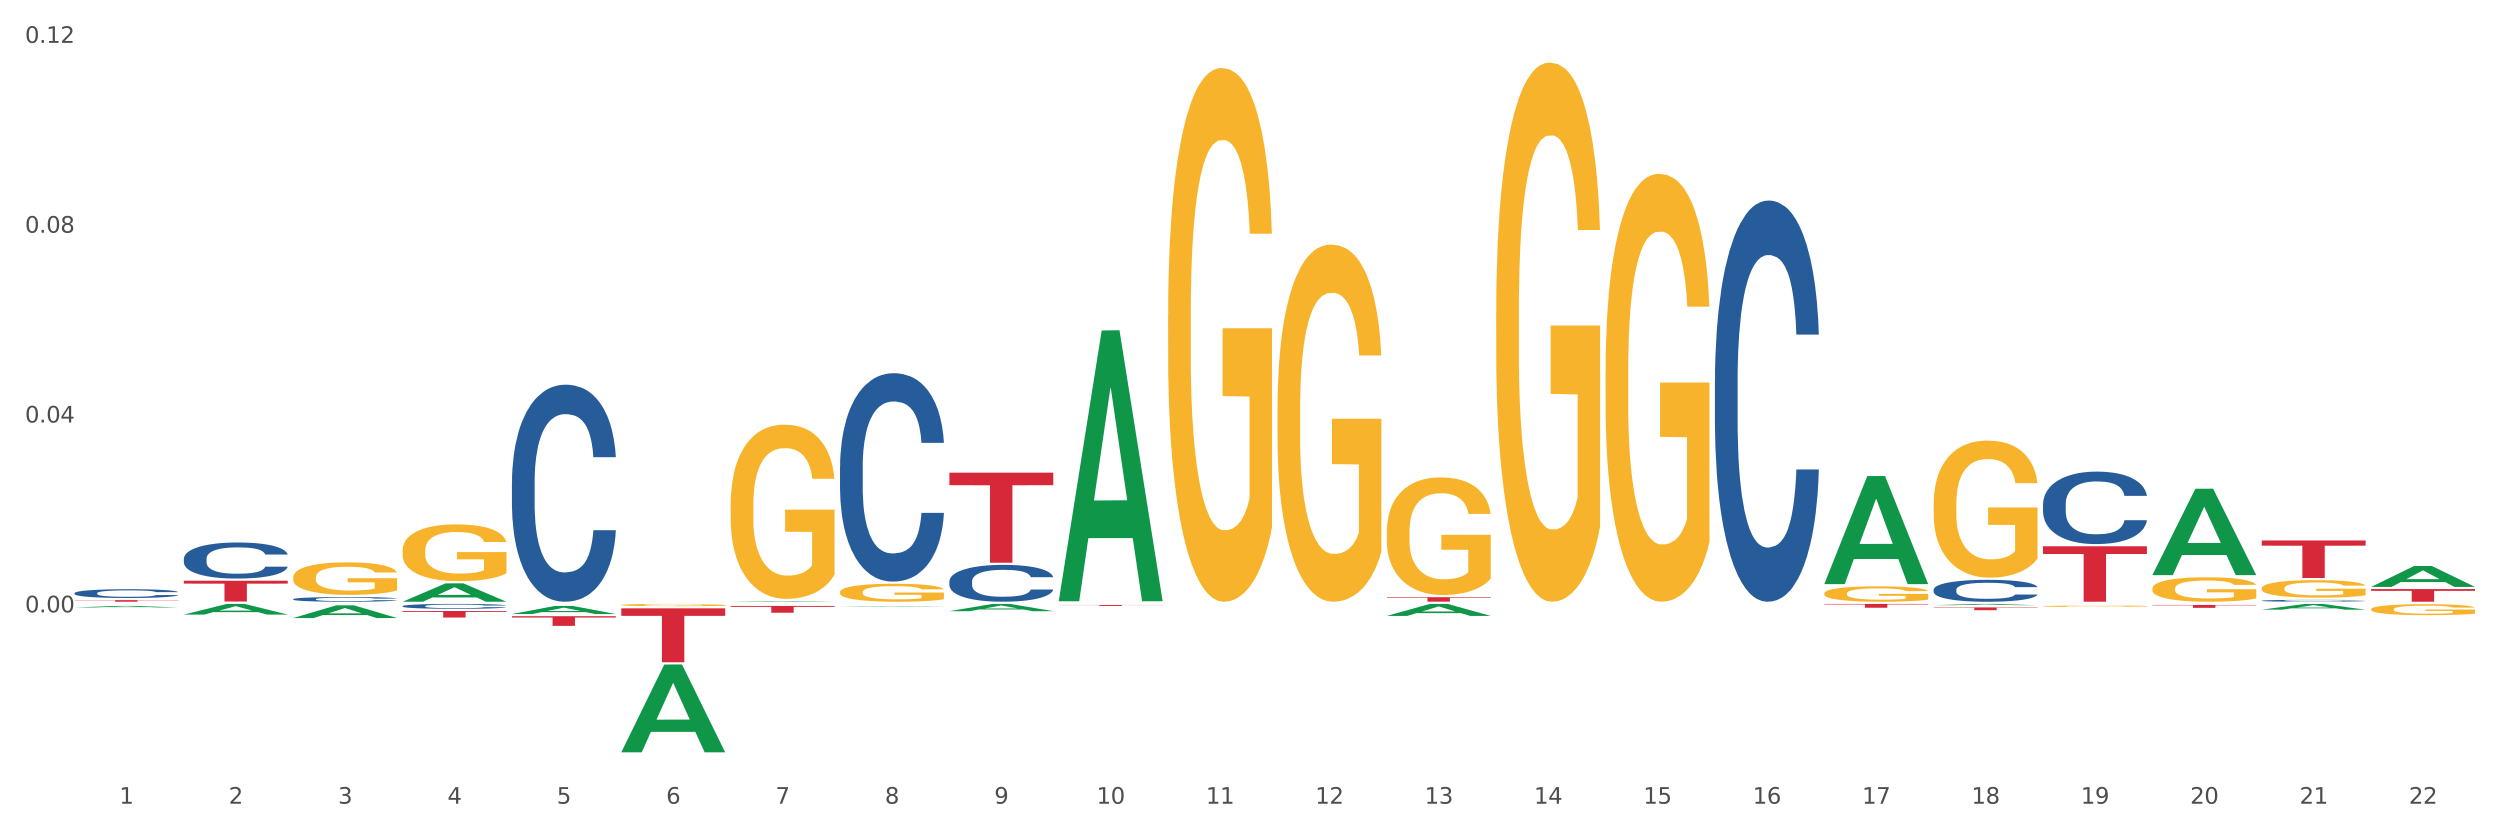 <?xml version="1.0" encoding="utf-8" standalone="no"?>
<!DOCTYPE svg PUBLIC "-//W3C//DTD SVG 1.1//EN"
  "http://www.w3.org/Graphics/SVG/1.1/DTD/svg11.dtd">
<svg xmlns:xlink="http://www.w3.org/1999/xlink" width="1080pt" height="360pt" viewBox="0 0 1080 360" xmlns="http://www.w3.org/2000/svg" version="1.1">
 <rect x="0" y="0" width="1080" height="360" fill="#333333" stroke="none"/>
 <defs>
  <style type="text/css">*{stroke-linejoin: round; stroke-linecap: butt}</style>
 </defs>
 <g id="figure_1">
  <g id="patch_1">
   <path d="M 0 360 
L 1080 360 
L 1080 0 
L 0 0 
z
" style="fill: #ffffff; stroke: #ffffff; stroke-linejoin: miter"/>
  </g>
  <g id="axes_1">
   <g id="matplotlib.axis_1">
    <g id="xtick_1">
     <g id="text_1">
      <!-- 1 -->
      <g style="fill: #4d4d4d" transform="translate(51.562 347.204) scale(0.096 -0.096)">
       <defs>
        <path id="DejaVuSans-31" d="M 794 531 
L 1825 531 
L 1825 4091 
L 703 3866 
L 703 4441 
L 1819 4666 
L 2450 4666 
L 2450 531 
L 3481 531 
L 3481 0 
L 794 0 
L 794 531 
z
" transform="scale(0.016)"/>
       </defs>
       <use xlink:href="#DejaVuSans-31"/>
      </g>
     </g>
    </g>
    <g id="xtick_2">
     <g id="text_2">
      <!-- 2 -->
      <g style="fill: #4d4d4d" transform="translate(98.807 347.204) scale(0.096 -0.096)">
       <defs>
        <path id="DejaVuSans-32" d="M 1228 531 
L 3431 531 
L 3431 0 
L 469 0 
L 469 531 
Q 828 903 1448 1529 
Q 2069 2156 2228 2338 
Q 2531 2678 2651 2914 
Q 2772 3150 2772 3378 
Q 2772 3750 2511 3984 
Q 2250 4219 1831 4219 
Q 1534 4219 1204 4116 
Q 875 4013 500 3803 
L 500 4441 
Q 881 4594 1212 4672 
Q 1544 4750 1819 4750 
Q 2544 4750 2975 4387 
Q 3406 4025 3406 3419 
Q 3406 3131 3298 2873 
Q 3191 2616 2906 2266 
Q 2828 2175 2409 1742 
Q 1991 1309 1228 531 
z
" transform="scale(0.016)"/>
       </defs>
       <use xlink:href="#DejaVuSans-32"/>
      </g>
     </g>
    </g>
    <g id="xtick_3">
     <g id="text_3">
      <!-- 3 -->
      <g style="fill: #4d4d4d" transform="translate(146.052 347.204) scale(0.096 -0.096)">
       <defs>
        <path id="DejaVuSans-33" d="M 2597 2516 
Q 3050 2419 3304 2112 
Q 3559 1806 3559 1356 
Q 3559 666 3084 287 
Q 2609 -91 1734 -91 
Q 1441 -91 1130 -33 
Q 819 25 488 141 
L 488 750 
Q 750 597 1062 519 
Q 1375 441 1716 441 
Q 2309 441 2620 675 
Q 2931 909 2931 1356 
Q 2931 1769 2642 2001 
Q 2353 2234 1838 2234 
L 1294 2234 
L 1294 2753 
L 1863 2753 
Q 2328 2753 2575 2939 
Q 2822 3125 2822 3475 
Q 2822 3834 2567 4026 
Q 2313 4219 1838 4219 
Q 1578 4219 1281 4162 
Q 984 4106 628 3988 
L 628 4550 
Q 988 4650 1302 4700 
Q 1616 4750 1894 4750 
Q 2613 4750 3031 4423 
Q 3450 4097 3450 3541 
Q 3450 3153 3228 2886 
Q 3006 2619 2597 2516 
z
" transform="scale(0.016)"/>
       </defs>
       <use xlink:href="#DejaVuSans-33"/>
      </g>
     </g>
    </g>
    <g id="xtick_4">
     <g id="text_4">
      <!-- 4 -->
      <g style="fill: #4d4d4d" transform="translate(193.297 347.204) scale(0.096 -0.096)">
       <defs>
        <path id="DejaVuSans-34" d="M 2419 4116 
L 825 1625 
L 2419 1625 
L 2419 4116 
z
M 2253 4666 
L 3047 4666 
L 3047 1625 
L 3713 1625 
L 3713 1100 
L 3047 1100 
L 3047 0 
L 2419 0 
L 2419 1100 
L 313 1100 
L 313 1709 
L 2253 4666 
z
" transform="scale(0.016)"/>
       </defs>
       <use xlink:href="#DejaVuSans-34"/>
      </g>
     </g>
    </g>
    <g id="xtick_5">
     <g id="text_5">
      <!-- 5 -->
      <g style="fill: #4d4d4d" transform="translate(240.542 347.204) scale(0.096 -0.096)">
       <defs>
        <path id="DejaVuSans-35" d="M 691 4666 
L 3169 4666 
L 3169 4134 
L 1269 4134 
L 1269 2991 
Q 1406 3038 1543 3061 
Q 1681 3084 1819 3084 
Q 2600 3084 3056 2656 
Q 3513 2228 3513 1497 
Q 3513 744 3044 326 
Q 2575 -91 1722 -91 
Q 1428 -91 1123 -41 
Q 819 9 494 109 
L 494 744 
Q 775 591 1075 516 
Q 1375 441 1709 441 
Q 2250 441 2565 725 
Q 2881 1009 2881 1497 
Q 2881 1984 2565 2268 
Q 2250 2553 1709 2553 
Q 1456 2553 1204 2497 
Q 953 2441 691 2322 
L 691 4666 
z
" transform="scale(0.016)"/>
       </defs>
       <use xlink:href="#DejaVuSans-35"/>
      </g>
     </g>
    </g>
    <g id="xtick_6">
     <g id="text_6">
      <!-- 6 -->
      <g style="fill: #4d4d4d" transform="translate(287.787 347.204) scale(0.096 -0.096)">
       <defs>
        <path id="DejaVuSans-36" d="M 2113 2584 
Q 1688 2584 1439 2293 
Q 1191 2003 1191 1497 
Q 1191 994 1439 701 
Q 1688 409 2113 409 
Q 2538 409 2786 701 
Q 3034 994 3034 1497 
Q 3034 2003 2786 2293 
Q 2538 2584 2113 2584 
z
M 3366 4563 
L 3366 3988 
Q 3128 4100 2886 4159 
Q 2644 4219 2406 4219 
Q 1781 4219 1451 3797 
Q 1122 3375 1075 2522 
Q 1259 2794 1537 2939 
Q 1816 3084 2150 3084 
Q 2853 3084 3261 2657 
Q 3669 2231 3669 1497 
Q 3669 778 3244 343 
Q 2819 -91 2113 -91 
Q 1303 -91 875 529 
Q 447 1150 447 2328 
Q 447 3434 972 4092 
Q 1497 4750 2381 4750 
Q 2619 4750 2861 4703 
Q 3103 4656 3366 4563 
z
" transform="scale(0.016)"/>
       </defs>
       <use xlink:href="#DejaVuSans-36"/>
      </g>
     </g>
    </g>
    <g id="xtick_7">
     <g id="text_7">
      <!-- 7 -->
      <g style="fill: #4d4d4d" transform="translate(335.032 347.204) scale(0.096 -0.096)">
       <defs>
        <path id="DejaVuSans-37" d="M 525 4666 
L 3525 4666 
L 3525 4397 
L 1831 0 
L 1172 0 
L 2766 4134 
L 525 4134 
L 525 4666 
z
" transform="scale(0.016)"/>
       </defs>
       <use xlink:href="#DejaVuSans-37"/>
      </g>
     </g>
    </g>
    <g id="xtick_8">
     <g id="text_8">
      <!-- 8 -->
      <g style="fill: #4d4d4d" transform="translate(382.276 347.204) scale(0.096 -0.096)">
       <defs>
        <path id="DejaVuSans-38" d="M 2034 2216 
Q 1584 2216 1326 1975 
Q 1069 1734 1069 1313 
Q 1069 891 1326 650 
Q 1584 409 2034 409 
Q 2484 409 2743 651 
Q 3003 894 3003 1313 
Q 3003 1734 2745 1975 
Q 2488 2216 2034 2216 
z
M 1403 2484 
Q 997 2584 770 2862 
Q 544 3141 544 3541 
Q 544 4100 942 4425 
Q 1341 4750 2034 4750 
Q 2731 4750 3128 4425 
Q 3525 4100 3525 3541 
Q 3525 3141 3298 2862 
Q 3072 2584 2669 2484 
Q 3125 2378 3379 2068 
Q 3634 1759 3634 1313 
Q 3634 634 3220 271 
Q 2806 -91 2034 -91 
Q 1263 -91 848 271 
Q 434 634 434 1313 
Q 434 1759 690 2068 
Q 947 2378 1403 2484 
z
M 1172 3481 
Q 1172 3119 1398 2916 
Q 1625 2713 2034 2713 
Q 2441 2713 2670 2916 
Q 2900 3119 2900 3481 
Q 2900 3844 2670 4047 
Q 2441 4250 2034 4250 
Q 1625 4250 1398 4047 
Q 1172 3844 1172 3481 
z
" transform="scale(0.016)"/>
       </defs>
       <use xlink:href="#DejaVuSans-38"/>
      </g>
     </g>
    </g>
    <g id="xtick_9">
     <g id="text_9">
      <!-- 9 -->
      <g style="fill: #4d4d4d" transform="translate(429.521 347.204) scale(0.096 -0.096)">
       <defs>
        <path id="DejaVuSans-39" d="M 703 97 
L 703 672 
Q 941 559 1184 500 
Q 1428 441 1663 441 
Q 2288 441 2617 861 
Q 2947 1281 2994 2138 
Q 2813 1869 2534 1725 
Q 2256 1581 1919 1581 
Q 1219 1581 811 2004 
Q 403 2428 403 3163 
Q 403 3881 828 4315 
Q 1253 4750 1959 4750 
Q 2769 4750 3195 4129 
Q 3622 3509 3622 2328 
Q 3622 1225 3098 567 
Q 2575 -91 1691 -91 
Q 1453 -91 1209 -44 
Q 966 3 703 97 
z
M 1959 2075 
Q 2384 2075 2632 2365 
Q 2881 2656 2881 3163 
Q 2881 3666 2632 3958 
Q 2384 4250 1959 4250 
Q 1534 4250 1286 3958 
Q 1038 3666 1038 3163 
Q 1038 2656 1286 2365 
Q 1534 2075 1959 2075 
z
" transform="scale(0.016)"/>
       </defs>
       <use xlink:href="#DejaVuSans-39"/>
      </g>
     </g>
    </g>
    <g id="xtick_10">
     <g id="text_10">
      <!-- 10 -->
      <g style="fill: #4d4d4d" transform="translate(473.712 347.204) scale(0.096 -0.096)">
       <defs>
        <path id="DejaVuSans-30" d="M 2034 4250 
Q 1547 4250 1301 3770 
Q 1056 3291 1056 2328 
Q 1056 1369 1301 889 
Q 1547 409 2034 409 
Q 2525 409 2770 889 
Q 3016 1369 3016 2328 
Q 3016 3291 2770 3770 
Q 2525 4250 2034 4250 
z
M 2034 4750 
Q 2819 4750 3233 4129 
Q 3647 3509 3647 2328 
Q 3647 1150 3233 529 
Q 2819 -91 2034 -91 
Q 1250 -91 836 529 
Q 422 1150 422 2328 
Q 422 3509 836 4129 
Q 1250 4750 2034 4750 
z
" transform="scale(0.016)"/>
       </defs>
       <use xlink:href="#DejaVuSans-31"/>
       <use xlink:href="#DejaVuSans-30" transform="translate(63.623 0)"/>
      </g>
     </g>
    </g>
    <g id="xtick_11">
     <g id="text_11">
      <!-- 11 -->
      <g style="fill: #4d4d4d" transform="translate(520.957 347.204) scale(0.096 -0.096)">
       <use xlink:href="#DejaVuSans-31"/>
       <use xlink:href="#DejaVuSans-31" transform="translate(63.623 0)"/>
      </g>
     </g>
    </g>
    <g id="xtick_12">
     <g id="text_12">
      <!-- 12 -->
      <g style="fill: #4d4d4d" transform="translate(568.202 347.204) scale(0.096 -0.096)">
       <use xlink:href="#DejaVuSans-31"/>
       <use xlink:href="#DejaVuSans-32" transform="translate(63.623 0)"/>
      </g>
     </g>
    </g>
    <g id="xtick_13">
     <g id="text_13">
      <!-- 13 -->
      <g style="fill: #4d4d4d" transform="translate(615.447 347.204) scale(0.096 -0.096)">
       <use xlink:href="#DejaVuSans-31"/>
       <use xlink:href="#DejaVuSans-33" transform="translate(63.623 0)"/>
      </g>
     </g>
    </g>
    <g id="xtick_14">
     <g id="text_14">
      <!-- 14 -->
      <g style="fill: #4d4d4d" transform="translate(662.692 347.204) scale(0.096 -0.096)">
       <use xlink:href="#DejaVuSans-31"/>
       <use xlink:href="#DejaVuSans-34" transform="translate(63.623 0)"/>
      </g>
     </g>
    </g>
    <g id="xtick_15">
     <g id="text_15">
      <!-- 15 -->
      <g style="fill: #4d4d4d" transform="translate(709.937 347.204) scale(0.096 -0.096)">
       <use xlink:href="#DejaVuSans-31"/>
       <use xlink:href="#DejaVuSans-35" transform="translate(63.623 0)"/>
      </g>
     </g>
    </g>
    <g id="xtick_16">
     <g id="text_16">
      <!-- 16 -->
      <g style="fill: #4d4d4d" transform="translate(757.181 347.204) scale(0.096 -0.096)">
       <use xlink:href="#DejaVuSans-31"/>
       <use xlink:href="#DejaVuSans-36" transform="translate(63.623 0)"/>
      </g>
     </g>
    </g>
    <g id="xtick_17">
     <g id="text_17">
      <!-- 17 -->
      <g style="fill: #4d4d4d" transform="translate(804.426 347.204) scale(0.096 -0.096)">
       <use xlink:href="#DejaVuSans-31"/>
       <use xlink:href="#DejaVuSans-37" transform="translate(63.623 0)"/>
      </g>
     </g>
    </g>
    <g id="xtick_18">
     <g id="text_18">
      <!-- 18 -->
      <g style="fill: #4d4d4d" transform="translate(851.671 347.204) scale(0.096 -0.096)">
       <use xlink:href="#DejaVuSans-31"/>
       <use xlink:href="#DejaVuSans-38" transform="translate(63.623 0)"/>
      </g>
     </g>
    </g>
    <g id="xtick_19">
     <g id="text_19">
      <!-- 19 -->
      <g style="fill: #4d4d4d" transform="translate(898.916 347.204) scale(0.096 -0.096)">
       <use xlink:href="#DejaVuSans-31"/>
       <use xlink:href="#DejaVuSans-39" transform="translate(63.623 0)"/>
      </g>
     </g>
    </g>
    <g id="xtick_20">
     <g id="text_20">
      <!-- 20 -->
      <g style="fill: #4d4d4d" transform="translate(946.161 347.204) scale(0.096 -0.096)">
       <use xlink:href="#DejaVuSans-32"/>
       <use xlink:href="#DejaVuSans-30" transform="translate(63.623 0)"/>
      </g>
     </g>
    </g>
    <g id="xtick_21">
     <g id="text_21">
      <!-- 21 -->
      <g style="fill: #4d4d4d" transform="translate(993.406 347.204) scale(0.096 -0.096)">
       <use xlink:href="#DejaVuSans-32"/>
       <use xlink:href="#DejaVuSans-31" transform="translate(63.623 0)"/>
      </g>
     </g>
    </g>
    <g id="xtick_22">
     <g id="text_22">
      <!-- 22 -->
      <g style="fill: #4d4d4d" transform="translate(1040.651 347.204) scale(0.096 -0.096)">
       <use xlink:href="#DejaVuSans-32"/>
       <use xlink:href="#DejaVuSans-32" transform="translate(63.623 0)"/>
      </g>
     </g>
    </g>
    <g id="xtick_23"/>
    <g id="xtick_24"/>
    <g id="xtick_25"/>
    <g id="xtick_26"/>
    <g id="xtick_27"/>
    <g id="xtick_28"/>
    <g id="xtick_29"/>
    <g id="xtick_30"/>
    <g id="xtick_31"/>
    <g id="xtick_32"/>
    <g id="xtick_33"/>
    <g id="xtick_34"/>
    <g id="xtick_35"/>
    <g id="xtick_36"/>
    <g id="xtick_37"/>
    <g id="xtick_38"/>
    <g id="xtick_39"/>
    <g id="xtick_40"/>
    <g id="xtick_41"/>
    <g id="xtick_42"/>
    <g id="xtick_43"/>
   </g>
   <g id="matplotlib.axis_2">
    <g id="ytick_1">
     <g id="text_23">
      <!-- 0.00 -->
      <g style="fill: #4d4d4d" transform="translate(10.8 264.539) scale(0.096 -0.096)">
       <defs>
        <path id="DejaVuSans-2e" d="M 684 794 
L 1344 794 
L 1344 0 
L 684 0 
L 684 794 
z
" transform="scale(0.016)"/>
       </defs>
       <use xlink:href="#DejaVuSans-30"/>
       <use xlink:href="#DejaVuSans-2e" transform="translate(63.623 0)"/>
       <use xlink:href="#DejaVuSans-30" transform="translate(95.41 0)"/>
       <use xlink:href="#DejaVuSans-30" transform="translate(159.033 0)"/>
      </g>
     </g>
    </g>
    <g id="ytick_2">
     <g id="text_24">
      <!-- 0.04 -->
      <g style="fill: #4d4d4d" transform="translate(10.8 182.532) scale(0.096 -0.096)">
       <use xlink:href="#DejaVuSans-30"/>
       <use xlink:href="#DejaVuSans-2e" transform="translate(63.623 0)"/>
       <use xlink:href="#DejaVuSans-30" transform="translate(95.41 0)"/>
       <use xlink:href="#DejaVuSans-34" transform="translate(159.033 0)"/>
      </g>
     </g>
    </g>
    <g id="ytick_3">
     <g id="text_25">
      <!-- 0.08 -->
      <g style="fill: #4d4d4d" transform="translate(10.8 100.526) scale(0.096 -0.096)">
       <use xlink:href="#DejaVuSans-30"/>
       <use xlink:href="#DejaVuSans-2e" transform="translate(63.623 0)"/>
       <use xlink:href="#DejaVuSans-30" transform="translate(95.41 0)"/>
       <use xlink:href="#DejaVuSans-38" transform="translate(159.033 0)"/>
      </g>
     </g>
    </g>
    <g id="ytick_4">
     <g id="text_26">
      <!-- 0.12 -->
      <g style="fill: #4d4d4d" transform="translate(10.8 18.519) scale(0.096 -0.096)">
       <use xlink:href="#DejaVuSans-30"/>
       <use xlink:href="#DejaVuSans-2e" transform="translate(63.623 0)"/>
       <use xlink:href="#DejaVuSans-31" transform="translate(95.41 0)"/>
       <use xlink:href="#DejaVuSans-32" transform="translate(159.033 0)"/>
      </g>
     </g>
    </g>
    <g id="ytick_5"/>
    <g id="ytick_6"/>
    <g id="ytick_7"/>
    <g id="ytick_8"/>
   </g>
   <g id="PolyCollection_1">
    <path d="M 32.175 262.426 
L 32.221 262.425 
L 50.73 261.755 
L 58.411 261.754 
L 77.058 262.427 
L 68.174 262.427 
L 64.148 262.27 
L 45.038 262.27 
L 44.899 262.273 
L 41.013 262.427 
L 32.175 262.427 
L 32.175 262.426 
L 47.444 262.177 
L 61.742 262.176 
L 54.663 261.898 
L 54.57 261.896 
L 54.478 261.898 
L 47.398 262.176 
L 47.444 262.177 
L 32.175 262.426 
z
" clip-path="url(#p3fefacbfc3)" style="fill: #109648"/>
    <path d="M 79.42 265.492 
L 79.466 265.488 
L 97.974 260.896 
L 105.655 260.891 
L 124.303 265.501 
L 115.419 265.501 
L 111.393 264.428 
L 92.283 264.428 
L 92.144 264.445 
L 88.258 265.501 
L 79.42 265.501 
L 79.42 265.492 
L 94.689 263.787 
L 108.987 263.783 
L 101.907 261.874 
L 101.815 261.865 
L 101.722 261.878 
L 94.643 263.783 
L 94.689 263.787 
L 79.42 265.492 
z
" clip-path="url(#p3fefacbfc3)" style="fill: #109648"/>
    <path d="M 126.665 266.988 
L 126.711 266.983 
L 145.219 261.514 
L 152.9 261.509 
L 171.547 266.998 
L 162.663 266.998 
L 158.638 265.72 
L 139.528 265.72 
L 139.389 265.741 
L 135.502 266.998 
L 126.665 266.998 
L 126.665 266.988 
L 141.934 264.957 
L 156.232 264.952 
L 149.152 262.679 
L 149.06 262.668 
L 148.967 262.684 
L 141.888 264.952 
L 141.934 264.957 
L 126.665 266.988 
z
" clip-path="url(#p3fefacbfc3)" style="fill: #109648"/>
    <path d="M 173.91 259.941 
L 173.956 259.934 
L 192.464 252.016 
L 200.145 252.008 
L 218.792 259.956 
L 209.908 259.956 
L 205.883 258.105 
L 186.773 258.105 
L 186.634 258.135 
L 182.747 259.956 
L 173.91 259.956 
L 173.91 259.941 
L 189.179 257.001 
L 203.477 256.993 
L 196.397 253.702 
L 196.305 253.687 
L 196.212 253.71 
L 189.133 256.993 
L 189.179 257.001 
L 173.91 259.941 
z
" clip-path="url(#p3fefacbfc3)" style="fill: #109648"/>
    <path d="M 221.154 265.263 
L 221.201 265.26 
L 239.709 261.764 
L 247.39 261.761 
L 266.037 265.27 
L 257.153 265.27 
L 253.128 264.453 
L 234.018 264.453 
L 233.879 264.466 
L 229.992 265.27 
L 221.154 265.27 
L 221.154 265.263 
L 236.424 263.965 
L 250.722 263.962 
L 243.642 262.509 
L 243.55 262.502 
L 243.457 262.512 
L 236.378 263.962 
L 236.424 263.965 
L 221.154 265.263 
z
" clip-path="url(#p3fefacbfc3)" style="fill: #109648"/>
    <path d="M 268.399 324.938 
L 268.446 324.903 
L 286.954 287.076 
L 294.635 287.041 
L 313.282 325.01 
L 304.398 325.01 
L 300.372 316.168 
L 281.263 316.168 
L 281.124 316.311 
L 277.237 325.01 
L 268.399 325.01 
L 268.399 324.938 
L 283.669 310.892 
L 297.966 310.856 
L 290.887 295.134 
L 290.794 295.062 
L 290.702 295.169 
L 283.622 310.856 
L 283.669 310.892 
L 268.399 324.938 
z
" clip-path="url(#p3fefacbfc3)" style="fill: #109648"/>
    <path d="M 315.644 259.955 
L 315.691 259.955 
L 334.199 259.656 
L 341.88 259.656 
L 360.527 259.956 
L 351.643 259.956 
L 347.617 259.886 
L 328.508 259.886 
L 328.369 259.887 
L 324.482 259.956 
L 315.644 259.956 
L 315.644 259.955 
L 330.914 259.844 
L 345.211 259.844 
L 338.132 259.72 
L 338.039 259.719 
L 337.947 259.72 
L 330.867 259.844 
L 330.914 259.844 
L 315.644 259.955 
z
" clip-path="url(#p3fefacbfc3)" style="fill: #109648"/>
    <path d="M 362.889 262.01 
L 362.935 262.01 
L 381.444 261.792 
L 389.125 261.792 
L 407.772 262.011 
L 398.888 262.011 
L 394.862 261.96 
L 375.752 261.96 
L 375.614 261.961 
L 371.727 262.011 
L 362.889 262.011 
L 362.889 262.01 
L 378.158 261.929 
L 392.456 261.929 
L 385.377 261.839 
L 385.284 261.838 
L 385.192 261.839 
L 378.112 261.929 
L 378.158 261.929 
L 362.889 262.01 
z
" clip-path="url(#p3fefacbfc3)" style="fill: #109648"/>
    <path d="M 410.134 264.022 
L 410.18 264.02 
L 428.689 260.894 
L 436.37 260.891 
L 455.017 264.028 
L 446.133 264.028 
L 442.107 263.298 
L 422.997 263.298 
L 422.858 263.31 
L 418.972 264.028 
L 410.134 264.028 
L 410.134 264.022 
L 425.403 262.862 
L 439.701 262.859 
L 432.622 261.56 
L 432.529 261.554 
L 432.437 261.563 
L 425.357 262.859 
L 425.403 262.862 
L 410.134 264.022 
z
" clip-path="url(#p3fefacbfc3)" style="fill: #109648"/>
    <path d="M 126.665 249.431 
L 126.718 249.418 
L 126.718 248.957 
L 126.824 248.559 
L 127.354 247.598 
L 128.148 246.803 
L 128.731 246.38 
L 129.314 246.034 
L 130.003 245.688 
L 130.851 245.329 
L 132.388 244.803 
L 133.342 244.534 
L 134.507 244.252 
L 136.627 243.841 
L 138.164 243.611 
L 139.753 243.418 
L 142.35 243.188 
L 144.046 243.085 
L 145.847 243.008 
L 148.02 242.957 
L 149.662 242.944 
L 153.266 242.983 
L 156.339 243.098 
L 157.823 243.188 
L 159.731 243.342 
L 160.737 243.444 
L 162.38 243.649 
L 164.076 243.918 
L 165.242 244.149 
L 166.99 244.585 
L 168.315 245.021 
L 169.534 245.559 
L 170.17 245.931 
L 170.647 246.277 
L 171.07 246.675 
L 171.494 247.303 
L 161.956 247.303 
L 161.585 246.854 
L 161.002 246.431 
L 160.155 246.021 
L 159.413 245.765 
L 158.141 245.444 
L 156.975 245.239 
L 155.756 245.085 
L 154.273 244.957 
L 153.107 244.893 
L 151.464 244.841 
L 148.232 244.854 
L 146.059 244.957 
L 144.575 245.085 
L 143.622 245.2 
L 142.774 245.329 
L 141.82 245.508 
L 140.707 245.777 
L 139.912 246.021 
L 139.117 246.329 
L 138.482 246.636 
L 137.899 246.995 
L 137.422 247.38 
L 137.051 247.777 
L 136.733 248.264 
L 136.468 249.072 
L 136.468 250.828 
L 136.574 251.226 
L 136.839 251.752 
L 137.157 252.149 
L 137.687 252.623 
L 138.164 252.944 
L 139.064 253.405 
L 140.071 253.79 
L 140.866 254.033 
L 141.661 254.239 
L 143.039 254.521 
L 144.575 254.751 
L 145.9 254.892 
L 147.702 255.021 
L 148.921 255.072 
L 149.98 255.098 
L 152.577 255.098 
L 154.432 255.059 
L 156.498 254.969 
L 158.088 254.854 
L 159.413 254.713 
L 160.896 254.482 
L 161.85 254.264 
L 161.85 251.585 
L 150.192 251.572 
L 150.192 249.79 
L 171.547 249.79 
L 171.547 255.021 
L 170.647 255.29 
L 169.64 255.533 
L 168.58 255.751 
L 166.99 256.021 
L 165.083 256.277 
L 163.387 256.456 
L 161.585 256.61 
L 159.466 256.751 
L 156.71 256.88 
L 155.014 256.931 
L 152.895 256.969 
L 150.404 256.982 
L 148.232 256.956 
L 146.112 256.892 
L 143.887 256.777 
L 141.714 256.61 
L 140.071 256.444 
L 138.429 256.239 
L 136.68 255.969 
L 135.302 255.713 
L 134.242 255.482 
L 133.077 255.187 
L 131.805 254.803 
L 130.851 254.457 
L 130.003 254.098 
L 129.102 253.636 
L 128.466 253.239 
L 127.831 252.739 
L 127.46 252.367 
L 127.036 251.79 
L 126.718 250.982 
L 126.665 249.431 
z
" clip-path="url(#p3fefacbfc3)" style="fill: #f7b32b"/>
    <path d="M 1024.317 254.484 
L 1069.2 254.484 
L 1069.2 255.245 
L 1051.545 255.25 
L 1051.545 259.956 
L 1041.866 259.956 
L 1041.866 255.25 
L 1024.317 255.245 
L 1024.317 254.489 
L 1024.317 254.484 
z
" clip-path="url(#p3fefacbfc3)" style="fill: #d62839"/>
    <path d="M 977.072 233.486 
L 1021.955 233.486 
L 1021.955 235.738 
L 1004.3 235.753 
L 1004.3 249.691 
L 994.621 249.691 
L 994.621 235.753 
L 977.072 235.738 
L 977.072 233.501 
L 977.072 233.486 
z
" clip-path="url(#p3fefacbfc3)" style="fill: #d62839"/>
    <path d="M 929.828 261.336 
L 974.71 261.336 
L 974.71 261.51 
L 957.055 261.511 
L 957.055 262.585 
L 947.377 262.585 
L 947.377 261.511 
L 929.828 261.51 
L 929.828 261.338 
L 929.828 261.336 
z
" clip-path="url(#p3fefacbfc3)" style="fill: #d62839"/>
    <path d="M 173.91 263.944 
L 218.792 263.944 
L 218.792 264.339 
L 201.137 264.342 
L 201.137 266.785 
L 191.459 266.785 
L 191.459 264.342 
L 173.91 264.339 
L 173.91 263.947 
L 173.91 263.944 
z
" clip-path="url(#p3fefacbfc3)" style="fill: #d62839"/>
    <path d="M 79.42 250.877 
L 124.303 250.877 
L 124.303 252.128 
L 106.647 252.136 
L 106.647 259.876 
L 96.969 259.876 
L 96.969 252.136 
L 79.42 252.128 
L 79.42 250.886 
L 79.42 250.877 
z
" clip-path="url(#p3fefacbfc3)" style="fill: #d62839"/>
    <path d="M 32.175 259.262 
L 77.058 259.262 
L 77.058 259.358 
L 59.402 259.359 
L 59.402 259.956 
L 49.724 259.956 
L 49.724 259.359 
L 32.175 259.358 
L 32.175 259.262 
L 32.175 259.262 
z
" clip-path="url(#p3fefacbfc3)" style="fill: #d62839"/>
    <path d="M 173.91 237.876 
L 173.963 237.853 
L 173.963 237.047 
L 174.069 236.352 
L 174.598 234.672 
L 175.393 233.283 
L 175.976 232.543 
L 176.559 231.938 
L 177.248 231.333 
L 178.096 230.706 
L 179.633 229.788 
L 180.586 229.317 
L 181.752 228.824 
L 183.872 228.107 
L 185.408 227.704 
L 186.998 227.368 
L 189.595 226.964 
L 191.29 226.785 
L 193.092 226.651 
L 195.265 226.561 
L 196.907 226.539 
L 200.511 226.606 
L 203.584 226.808 
L 205.068 226.964 
L 206.975 227.233 
L 207.982 227.413 
L 209.625 227.771 
L 211.321 228.242 
L 212.486 228.645 
L 214.235 229.407 
L 215.56 230.168 
L 216.779 231.109 
L 217.415 231.759 
L 217.891 232.364 
L 218.315 233.059 
L 218.739 234.157 
L 209.201 234.157 
L 208.83 233.372 
L 208.247 232.633 
L 207.399 231.916 
L 206.658 231.468 
L 205.386 230.908 
L 204.22 230.549 
L 203.001 230.28 
L 201.517 230.056 
L 200.352 229.944 
L 198.709 229.855 
L 195.477 229.877 
L 193.304 230.056 
L 191.82 230.28 
L 190.866 230.482 
L 190.019 230.706 
L 189.065 231.02 
L 187.952 231.49 
L 187.157 231.916 
L 186.362 232.454 
L 185.726 232.991 
L 185.144 233.619 
L 184.667 234.291 
L 184.296 234.986 
L 183.978 235.837 
L 183.713 237.248 
L 183.713 240.318 
L 183.819 241.013 
L 184.084 241.931 
L 184.402 242.626 
L 184.932 243.455 
L 185.408 244.015 
L 186.309 244.821 
L 187.316 245.494 
L 188.111 245.919 
L 188.906 246.278 
L 190.284 246.771 
L 191.82 247.174 
L 193.145 247.421 
L 194.947 247.645 
L 196.165 247.734 
L 197.225 247.779 
L 199.822 247.779 
L 201.676 247.712 
L 203.743 247.555 
L 205.333 247.353 
L 206.658 247.107 
L 208.141 246.704 
L 209.095 246.323 
L 209.095 241.64 
L 197.437 241.618 
L 197.437 238.503 
L 218.792 238.503 
L 218.792 247.645 
L 217.891 248.115 
L 216.885 248.541 
L 215.825 248.922 
L 214.235 249.392 
L 212.327 249.84 
L 210.632 250.154 
L 208.83 250.423 
L 206.711 250.669 
L 203.955 250.893 
L 202.259 250.983 
L 200.14 251.05 
L 197.649 251.073 
L 195.477 251.028 
L 193.357 250.916 
L 191.131 250.714 
L 188.959 250.423 
L 187.316 250.132 
L 185.673 249.773 
L 183.925 249.303 
L 182.547 248.854 
L 181.487 248.451 
L 180.321 247.936 
L 179.05 247.264 
L 178.096 246.659 
L 177.248 246.031 
L 176.347 245.225 
L 175.711 244.53 
L 175.075 243.656 
L 174.704 243.007 
L 174.281 241.998 
L 173.963 240.587 
L 173.91 237.876 
z
" clip-path="url(#p3fefacbfc3)" style="fill: #f7b32b"/>
    <path d="M 268.399 262.802 
L 313.282 262.802 
L 313.282 266.04 
L 295.627 266.062 
L 295.627 286.105 
L 285.948 286.105 
L 285.948 266.062 
L 268.399 266.04 
L 268.399 262.824 
L 268.399 262.802 
z
" clip-path="url(#p3fefacbfc3)" style="fill: #d62839"/>
    <path d="M 315.644 261.754 
L 360.527 261.754 
L 360.527 262.164 
L 342.872 262.166 
L 342.872 264.7 
L 333.193 264.7 
L 333.193 262.166 
L 315.644 262.164 
L 315.644 261.757 
L 315.644 261.754 
z
" clip-path="url(#p3fefacbfc3)" style="fill: #d62839"/>
    <path d="M 268.399 261.342 
L 268.452 261.341 
L 268.452 261.309 
L 268.558 261.281 
L 269.088 261.215 
L 269.883 261.159 
L 270.466 261.13 
L 271.049 261.106 
L 271.738 261.082 
L 272.586 261.057 
L 274.122 261.021 
L 275.076 261.002 
L 276.242 260.982 
L 278.362 260.954 
L 279.898 260.938 
L 281.488 260.924 
L 284.084 260.908 
L 285.78 260.901 
L 287.582 260.896 
L 289.754 260.892 
L 291.397 260.891 
L 295 260.894 
L 298.074 260.902 
L 299.558 260.908 
L 301.465 260.919 
L 302.472 260.926 
L 304.115 260.94 
L 305.81 260.959 
L 306.976 260.975 
L 308.725 261.005 
L 310.05 261.036 
L 311.268 261.073 
L 311.904 261.099 
L 312.381 261.123 
L 312.805 261.151 
L 313.229 261.194 
L 303.691 261.194 
L 303.32 261.163 
L 302.737 261.134 
L 301.889 261.105 
L 301.147 261.087 
L 299.876 261.065 
L 298.71 261.051 
L 297.491 261.04 
L 296.007 261.031 
L 294.841 261.027 
L 293.199 261.023 
L 289.966 261.024 
L 287.794 261.031 
L 286.31 261.04 
L 285.356 261.048 
L 284.508 261.057 
L 283.555 261.07 
L 282.442 261.088 
L 281.647 261.105 
L 280.852 261.127 
L 280.216 261.148 
L 279.633 261.173 
L 279.156 261.2 
L 278.785 261.227 
L 278.467 261.261 
L 278.203 261.317 
L 278.203 261.439 
L 278.309 261.467 
L 278.573 261.503 
L 278.891 261.531 
L 279.421 261.564 
L 279.898 261.586 
L 280.799 261.618 
L 281.806 261.645 
L 282.601 261.662 
L 283.396 261.676 
L 284.773 261.696 
L 286.31 261.712 
L 287.635 261.721 
L 289.436 261.73 
L 290.655 261.734 
L 291.715 261.736 
L 294.312 261.736 
L 296.166 261.733 
L 298.233 261.727 
L 299.823 261.719 
L 301.147 261.709 
L 302.631 261.693 
L 303.585 261.678 
L 303.585 261.492 
L 291.927 261.491 
L 291.927 261.367 
L 313.282 261.367 
L 313.282 261.73 
L 312.381 261.749 
L 311.374 261.766 
L 310.315 261.781 
L 308.725 261.8 
L 306.817 261.818 
L 305.122 261.83 
L 303.32 261.841 
L 301.2 261.851 
L 298.445 261.86 
L 296.749 261.863 
L 294.629 261.866 
L 292.139 261.867 
L 289.966 261.865 
L 287.847 261.86 
L 285.621 261.852 
L 283.449 261.841 
L 281.806 261.829 
L 280.163 261.815 
L 278.415 261.796 
L 277.037 261.778 
L 275.977 261.762 
L 274.811 261.742 
L 273.539 261.715 
L 272.586 261.691 
L 271.738 261.666 
L 270.837 261.634 
L 270.201 261.607 
L 269.565 261.572 
L 269.194 261.546 
L 268.77 261.506 
L 268.452 261.45 
L 268.399 261.342 
z
" clip-path="url(#p3fefacbfc3)" style="fill: #f7b32b"/>
    <path d="M 221.154 266.205 
L 266.037 266.205 
L 266.037 266.783 
L 248.382 266.787 
L 248.382 270.363 
L 238.703 270.363 
L 238.703 266.787 
L 221.154 266.783 
L 221.154 266.209 
L 221.154 266.205 
z
" clip-path="url(#p3fefacbfc3)" style="fill: #d62839"/>
    <path d="M 504.624 135.919 
L 504.677 135.708 
L 504.677 128.127 
L 504.783 121.599 
L 505.313 105.805 
L 506.107 92.748 
L 506.69 85.799 
L 507.273 80.113 
L 507.962 74.427 
L 508.81 68.53 
L 510.347 59.896 
L 511.301 55.474 
L 512.466 50.841 
L 514.586 44.102 
L 516.123 40.311 
L 517.712 37.153 
L 520.309 33.362 
L 522.005 31.677 
L 523.806 30.414 
L 525.979 29.571 
L 527.621 29.361 
L 531.225 29.993 
L 534.298 31.888 
L 535.782 33.362 
L 537.69 35.889 
L 538.696 37.574 
L 540.339 40.943 
L 542.035 45.366 
L 543.201 49.156 
L 544.949 56.316 
L 546.274 63.476 
L 547.493 72.321 
L 548.129 78.428 
L 548.606 84.114 
L 549.029 90.642 
L 549.453 100.961 
L 539.915 100.961 
L 539.544 93.59 
L 538.961 86.641 
L 538.114 79.902 
L 537.372 75.69 
L 536.1 70.426 
L 534.934 67.056 
L 533.715 64.529 
L 532.232 62.423 
L 531.066 61.37 
L 529.423 60.528 
L 526.191 60.739 
L 524.018 62.423 
L 522.534 64.529 
L 521.581 66.424 
L 520.733 68.53 
L 519.779 71.479 
L 518.666 75.901 
L 517.871 79.902 
L 517.076 84.956 
L 516.441 90.01 
L 515.858 95.907 
L 515.381 102.225 
L 515.01 108.753 
L 514.692 116.755 
L 514.427 130.022 
L 514.427 158.873 
L 514.533 165.401 
L 514.798 174.036 
L 515.116 180.564 
L 515.646 188.356 
L 516.123 193.62 
L 517.023 201.202 
L 518.03 207.519 
L 518.825 211.52 
L 519.62 214.89 
L 520.998 219.523 
L 522.534 223.313 
L 523.859 225.63 
L 525.661 227.736 
L 526.88 228.578 
L 527.939 228.999 
L 530.536 228.999 
L 532.391 228.368 
L 534.457 226.893 
L 536.047 224.998 
L 537.372 222.682 
L 538.855 218.891 
L 539.809 215.311 
L 539.809 171.298 
L 528.151 171.087 
L 528.151 141.815 
L 549.506 141.815 
L 549.506 227.736 
L 548.606 232.158 
L 547.599 236.159 
L 546.539 239.739 
L 544.949 244.162 
L 543.042 248.373 
L 541.346 251.322 
L 539.544 253.849 
L 537.425 256.165 
L 534.669 258.271 
L 532.973 259.114 
L 530.854 259.745 
L 528.363 259.956 
L 526.191 259.535 
L 524.071 258.482 
L 521.846 256.586 
L 519.673 253.849 
L 518.03 251.111 
L 516.388 247.742 
L 514.639 243.319 
L 513.261 239.108 
L 512.201 235.317 
L 511.036 230.473 
L 509.764 224.156 
L 508.81 218.47 
L 507.962 212.573 
L 507.061 204.992 
L 506.425 198.464 
L 505.79 190.251 
L 505.419 184.144 
L 504.995 174.667 
L 504.677 161.4 
L 504.624 135.919 
z
" clip-path="url(#p3fefacbfc3)" style="fill: #f7b32b"/>
    <path d="M 362.889 255.776 
L 362.942 255.769 
L 362.942 255.513 
L 363.048 255.293 
L 363.578 254.761 
L 364.373 254.321 
L 364.956 254.087 
L 365.539 253.895 
L 366.228 253.703 
L 367.075 253.505 
L 368.612 253.214 
L 369.566 253.065 
L 370.732 252.909 
L 372.851 252.681 
L 374.388 252.554 
L 375.978 252.447 
L 378.574 252.32 
L 380.27 252.263 
L 382.072 252.22 
L 384.244 252.192 
L 385.887 252.185 
L 389.49 252.206 
L 392.564 252.27 
L 394.047 252.32 
L 395.955 252.405 
L 396.962 252.461 
L 398.604 252.575 
L 400.3 252.724 
L 401.466 252.852 
L 403.215 253.093 
L 404.539 253.334 
L 405.758 253.632 
L 406.394 253.838 
L 406.871 254.03 
L 407.295 254.25 
L 407.719 254.598 
L 398.181 254.598 
L 397.81 254.349 
L 397.227 254.115 
L 396.379 253.888 
L 395.637 253.746 
L 394.365 253.569 
L 393.199 253.455 
L 391.981 253.37 
L 390.497 253.299 
L 389.331 253.263 
L 387.688 253.235 
L 384.456 253.242 
L 382.284 253.299 
L 380.8 253.37 
L 379.846 253.434 
L 378.998 253.505 
L 378.044 253.604 
L 376.932 253.753 
L 376.137 253.888 
L 375.342 254.058 
L 374.706 254.229 
L 374.123 254.427 
L 373.646 254.64 
L 373.275 254.86 
L 372.957 255.13 
L 372.692 255.577 
L 372.692 256.549 
L 372.798 256.769 
L 373.063 257.06 
L 373.381 257.28 
L 373.911 257.543 
L 374.388 257.72 
L 375.289 257.976 
L 376.296 258.189 
L 377.09 258.324 
L 377.885 258.437 
L 379.263 258.593 
L 380.8 258.721 
L 382.125 258.799 
L 383.926 258.87 
L 385.145 258.898 
L 386.205 258.913 
L 388.801 258.913 
L 390.656 258.891 
L 392.723 258.842 
L 394.312 258.778 
L 395.637 258.7 
L 397.121 258.572 
L 398.075 258.451 
L 398.075 256.968 
L 386.417 256.961 
L 386.417 255.974 
L 407.772 255.974 
L 407.772 258.87 
L 406.871 259.019 
L 405.864 259.154 
L 404.804 259.275 
L 403.215 259.424 
L 401.307 259.566 
L 399.611 259.665 
L 397.81 259.75 
L 395.69 259.828 
L 392.935 259.899 
L 391.239 259.928 
L 389.119 259.949 
L 386.629 259.956 
L 384.456 259.942 
L 382.336 259.906 
L 380.111 259.842 
L 377.938 259.75 
L 376.296 259.658 
L 374.653 259.544 
L 372.904 259.395 
L 371.527 259.253 
L 370.467 259.126 
L 369.301 258.962 
L 368.029 258.749 
L 367.075 258.558 
L 366.228 258.359 
L 365.327 258.104 
L 364.691 257.884 
L 364.055 257.607 
L 363.684 257.401 
L 363.26 257.082 
L 362.942 256.634 
L 362.889 255.776 
z
" clip-path="url(#p3fefacbfc3)" style="fill: #f7b32b"/>
    <path d="M 315.644 218.238 
L 315.697 218.17 
L 315.697 215.695 
L 315.803 213.565 
L 316.333 208.41 
L 317.128 204.149 
L 317.711 201.881 
L 318.294 200.025 
L 318.983 198.169 
L 319.83 196.245 
L 321.367 193.427 
L 322.321 191.984 
L 323.487 190.471 
L 325.606 188.272 
L 327.143 187.035 
L 328.733 186.004 
L 331.329 184.767 
L 333.025 184.217 
L 334.827 183.805 
L 336.999 183.53 
L 338.642 183.461 
L 342.245 183.667 
L 345.319 184.286 
L 346.802 184.767 
L 348.71 185.592 
L 349.717 186.141 
L 351.36 187.241 
L 353.055 188.684 
L 354.221 189.922 
L 355.97 192.258 
L 357.294 194.595 
L 358.513 197.482 
L 359.149 199.475 
L 359.626 201.331 
L 360.05 203.461 
L 360.474 206.829 
L 350.936 206.829 
L 350.565 204.424 
L 349.982 202.156 
L 349.134 199.956 
L 348.392 198.582 
L 347.12 196.863 
L 345.955 195.764 
L 344.736 194.939 
L 343.252 194.252 
L 342.086 193.908 
L 340.444 193.633 
L 337.211 193.702 
L 335.039 194.252 
L 333.555 194.939 
L 332.601 195.557 
L 331.753 196.245 
L 330.799 197.207 
L 329.687 198.65 
L 328.892 199.956 
L 328.097 201.606 
L 327.461 203.255 
L 326.878 205.18 
L 326.401 207.242 
L 326.03 209.372 
L 325.712 211.984 
L 325.447 216.314 
L 325.447 225.73 
L 325.553 227.86 
L 325.818 230.678 
L 326.136 232.809 
L 326.666 235.352 
L 327.143 237.07 
L 328.044 239.544 
L 329.051 241.606 
L 329.846 242.912 
L 330.64 244.012 
L 332.018 245.524 
L 333.555 246.761 
L 334.88 247.517 
L 336.681 248.204 
L 337.9 248.479 
L 338.96 248.617 
L 341.556 248.617 
L 343.411 248.411 
L 345.478 247.93 
L 347.067 247.311 
L 348.392 246.555 
L 349.876 245.318 
L 350.83 244.149 
L 350.83 229.785 
L 339.172 229.716 
L 339.172 220.163 
L 360.527 220.163 
L 360.527 248.204 
L 359.626 249.648 
L 358.619 250.954 
L 357.559 252.122 
L 355.97 253.565 
L 354.062 254.94 
L 352.366 255.902 
L 350.565 256.727 
L 348.445 257.483 
L 345.69 258.17 
L 343.994 258.445 
L 341.874 258.651 
L 339.384 258.72 
L 337.211 258.583 
L 335.092 258.239 
L 332.866 257.62 
L 330.693 256.727 
L 329.051 255.833 
L 327.408 254.734 
L 325.659 253.29 
L 324.282 251.916 
L 323.222 250.679 
L 322.056 249.098 
L 320.784 247.036 
L 319.83 245.18 
L 318.983 243.256 
L 318.082 240.782 
L 317.446 238.651 
L 316.81 235.971 
L 316.439 233.977 
L 316.015 230.885 
L 315.697 226.555 
L 315.644 218.238 
z
" clip-path="url(#p3fefacbfc3)" style="fill: #f7b32b"/>
    <path d="M 882.583 235.98 
L 927.465 235.98 
L 927.465 239.312 
L 909.81 239.334 
L 909.81 259.956 
L 900.132 259.956 
L 900.132 239.334 
L 882.583 239.312 
L 882.583 236.003 
L 882.583 235.98 
z
" clip-path="url(#p3fefacbfc3)" style="fill: #d62839"/>
    <path d="M 646.358 134.66 
L 646.411 134.447 
L 646.411 126.789 
L 646.517 120.195 
L 647.047 104.24 
L 647.842 91.051 
L 648.425 84.031 
L 649.008 78.288 
L 649.697 72.544 
L 650.545 66.588 
L 652.081 57.866 
L 653.035 53.399 
L 654.201 48.719 
L 656.321 41.912 
L 657.857 38.082 
L 659.447 34.892 
L 662.043 31.062 
L 663.739 29.361 
L 665.541 28.084 
L 667.713 27.233 
L 669.356 27.021 
L 672.959 27.659 
L 676.033 29.573 
L 677.517 31.062 
L 679.424 33.615 
L 680.431 35.317 
L 682.074 38.721 
L 683.769 43.188 
L 684.935 47.017 
L 686.684 54.25 
L 688.009 61.482 
L 689.227 70.417 
L 689.863 76.586 
L 690.34 82.33 
L 690.764 88.924 
L 691.188 99.348 
L 681.65 99.348 
L 681.279 91.902 
L 680.696 84.882 
L 679.848 78.075 
L 679.106 73.82 
L 677.835 68.502 
L 676.669 65.099 
L 675.45 62.546 
L 673.966 60.419 
L 672.8 59.355 
L 671.158 58.504 
L 667.925 58.717 
L 665.753 60.419 
L 664.269 62.546 
L 663.315 64.461 
L 662.467 66.588 
L 661.514 69.566 
L 660.401 74.033 
L 659.606 78.075 
L 658.811 83.18 
L 658.175 88.286 
L 657.592 94.242 
L 657.115 100.624 
L 656.744 107.218 
L 656.426 115.302 
L 656.162 128.704 
L 656.162 157.847 
L 656.268 164.442 
L 656.532 173.164 
L 656.85 179.758 
L 657.38 187.629 
L 657.857 192.947 
L 658.758 200.605 
L 659.765 206.987 
L 660.56 211.029 
L 661.355 214.432 
L 662.732 219.112 
L 664.269 222.942 
L 665.594 225.282 
L 667.395 227.409 
L 668.614 228.26 
L 669.674 228.685 
L 672.271 228.685 
L 674.125 228.047 
L 676.192 226.558 
L 677.782 224.643 
L 679.106 222.303 
L 680.59 218.474 
L 681.544 214.858 
L 681.544 170.398 
L 669.886 170.185 
L 669.886 140.616 
L 691.241 140.616 
L 691.241 227.409 
L 690.34 231.876 
L 689.333 235.918 
L 688.274 239.534 
L 686.684 244.001 
L 684.776 248.256 
L 683.081 251.234 
L 681.279 253.787 
L 679.159 256.127 
L 676.404 258.254 
L 674.708 259.105 
L 672.588 259.743 
L 670.098 259.956 
L 667.925 259.53 
L 665.806 258.467 
L 663.58 256.552 
L 661.408 253.787 
L 659.765 251.021 
L 658.122 247.618 
L 656.374 243.151 
L 654.996 238.896 
L 653.936 235.067 
L 652.77 230.174 
L 651.498 223.792 
L 650.545 218.049 
L 649.697 212.093 
L 648.796 204.434 
L 648.16 197.84 
L 647.524 189.544 
L 647.153 183.374 
L 646.729 173.802 
L 646.411 160.4 
L 646.358 134.66 
z
" clip-path="url(#p3fefacbfc3)" style="fill: #f7b32b"/>
    <path d="M 599.113 229.725 
L 599.166 229.678 
L 599.166 228.008 
L 599.272 226.57 
L 599.802 223.09 
L 600.597 220.213 
L 601.18 218.682 
L 601.763 217.429 
L 602.452 216.176 
L 603.3 214.877 
L 604.836 212.975 
L 605.79 212.001 
L 606.956 210.98 
L 609.076 209.495 
L 610.612 208.66 
L 612.202 207.964 
L 614.799 207.129 
L 616.494 206.758 
L 618.296 206.479 
L 620.469 206.294 
L 622.111 206.247 
L 625.715 206.386 
L 628.788 206.804 
L 630.272 207.129 
L 632.179 207.686 
L 633.186 208.057 
L 634.829 208.799 
L 636.525 209.774 
L 637.69 210.609 
L 639.439 212.186 
L 640.764 213.764 
L 641.983 215.712 
L 642.618 217.058 
L 643.095 218.311 
L 643.519 219.749 
L 643.943 222.023 
L 634.405 222.023 
L 634.034 220.399 
L 633.451 218.867 
L 632.603 217.383 
L 631.861 216.455 
L 630.59 215.295 
L 629.424 214.552 
L 628.205 213.996 
L 626.721 213.532 
L 625.556 213.3 
L 623.913 213.114 
L 620.68 213.161 
L 618.508 213.532 
L 617.024 213.996 
L 616.07 214.413 
L 615.222 214.877 
L 614.269 215.527 
L 613.156 216.501 
L 612.361 217.383 
L 611.566 218.496 
L 610.93 219.61 
L 610.347 220.909 
L 609.87 222.301 
L 609.5 223.739 
L 609.182 225.502 
L 608.917 228.425 
L 608.917 234.782 
L 609.023 236.22 
L 609.288 238.123 
L 609.606 239.561 
L 610.135 241.278 
L 610.612 242.438 
L 611.513 244.108 
L 612.52 245.5 
L 613.315 246.381 
L 614.11 247.124 
L 615.487 248.144 
L 617.024 248.98 
L 618.349 249.49 
L 620.151 249.954 
L 621.369 250.14 
L 622.429 250.232 
L 625.026 250.232 
L 626.88 250.093 
L 628.947 249.768 
L 630.537 249.351 
L 631.861 248.84 
L 633.345 248.005 
L 634.299 247.217 
L 634.299 237.519 
L 622.641 237.473 
L 622.641 231.024 
L 643.996 231.024 
L 643.996 249.954 
L 643.095 250.928 
L 642.088 251.81 
L 641.029 252.599 
L 639.439 253.573 
L 637.531 254.501 
L 635.836 255.151 
L 634.034 255.707 
L 631.914 256.218 
L 629.159 256.682 
L 627.463 256.867 
L 625.344 257.006 
L 622.853 257.053 
L 620.68 256.96 
L 618.561 256.728 
L 616.335 256.311 
L 614.163 255.707 
L 612.52 255.104 
L 610.877 254.362 
L 609.129 253.387 
L 607.751 252.459 
L 606.691 251.624 
L 605.525 250.557 
L 604.254 249.165 
L 603.3 247.913 
L 602.452 246.613 
L 601.551 244.943 
L 600.915 243.505 
L 600.279 241.695 
L 599.908 240.35 
L 599.484 238.262 
L 599.166 235.339 
L 599.113 229.725 
z
" clip-path="url(#p3fefacbfc3)" style="fill: #f7b32b"/>
    <path d="M 835.338 262.395 
L 880.221 262.395 
L 880.221 262.562 
L 862.565 262.563 
L 862.565 263.595 
L 852.887 263.595 
L 852.887 262.563 
L 835.338 262.562 
L 835.338 262.396 
L 835.338 262.395 
z
" clip-path="url(#p3fefacbfc3)" style="fill: #d62839"/>
    <path d="M 457.379 261.34 
L 502.262 261.34 
L 502.262 261.399 
L 484.606 261.399 
L 484.606 261.762 
L 474.928 261.762 
L 474.928 261.399 
L 457.379 261.399 
L 457.379 261.34 
L 457.379 261.34 
z
" clip-path="url(#p3fefacbfc3)" style="fill: #d62839"/>
    <path d="M 599.113 257.988 
L 643.996 257.988 
L 643.996 258.255 
L 626.341 258.257 
L 626.341 259.909 
L 616.662 259.909 
L 616.662 258.257 
L 599.113 258.255 
L 599.113 257.99 
L 599.113 257.988 
z
" clip-path="url(#p3fefacbfc3)" style="fill: #d62839"/>
    <path d="M 835.338 254.741 
L 835.391 254.732 
L 835.391 254.49 
L 835.55 254.161 
L 836.134 253.556 
L 836.876 253.097 
L 838.15 252.561 
L 838.839 252.336 
L 839.741 252.086 
L 841.598 251.679 
L 843.72 251.333 
L 845.206 251.143 
L 846.32 251.022 
L 848.813 250.806 
L 850.246 250.71 
L 851.731 250.633 
L 853.004 250.581 
L 855.127 250.52 
L 856.824 250.494 
L 858.787 250.486 
L 860.432 250.494 
L 862.607 250.529 
L 865.79 250.633 
L 867.01 250.693 
L 868.655 250.797 
L 870.353 250.935 
L 871.732 251.074 
L 873.324 251.273 
L 874.968 251.532 
L 876.56 251.861 
L 877.674 252.163 
L 878.576 252.483 
L 879.372 252.873 
L 879.955 253.296 
L 880.221 253.651 
L 870.512 253.651 
L 870.247 253.331 
L 869.716 252.985 
L 869.186 252.752 
L 868.602 252.561 
L 867.7 252.345 
L 866.904 252.207 
L 865.578 252.042 
L 864.358 251.939 
L 863.35 251.878 
L 862.13 251.826 
L 859.53 251.774 
L 857.673 251.774 
L 856.506 251.792 
L 855.073 251.835 
L 853.853 251.895 
L 852.421 251.999 
L 851.307 252.112 
L 850.193 252.259 
L 849.556 252.362 
L 848.601 252.553 
L 847.964 252.708 
L 847.116 252.976 
L 846.638 253.167 
L 845.789 253.66 
L 845.418 254.023 
L 845.259 254.274 
L 845.153 254.55 
L 845.153 255.9 
L 845.471 256.505 
L 845.736 256.765 
L 846.161 257.059 
L 846.956 257.439 
L 848.124 257.811 
L 849.344 258.079 
L 850.352 258.243 
L 851.307 258.365 
L 852.262 258.46 
L 853.429 258.546 
L 854.384 258.598 
L 855.816 258.65 
L 857.514 258.676 
L 858.84 258.676 
L 861.546 258.633 
L 862.766 258.589 
L 863.933 258.529 
L 865.207 258.434 
L 866.215 258.33 
L 866.798 258.252 
L 867.753 258.088 
L 868.496 257.915 
L 869.132 257.716 
L 869.557 257.543 
L 870.034 257.283 
L 870.406 256.989 
L 870.512 256.834 
L 880.221 256.834 
L 880.008 257.145 
L 879.637 257.448 
L 878.894 257.854 
L 878.311 258.088 
L 877.409 258.373 
L 876.454 258.615 
L 875.127 258.883 
L 873.907 259.082 
L 872.634 259.255 
L 871.255 259.411 
L 868.761 259.627 
L 867.859 259.688 
L 865.949 259.792 
L 864.464 259.852 
L 862.289 259.913 
L 860.06 259.947 
L 857.726 259.956 
L 855.657 259.939 
L 853.376 259.887 
L 851.943 259.835 
L 850.352 259.757 
L 848.495 259.636 
L 846.744 259.489 
L 845.1 259.316 
L 843.561 259.117 
L 842.129 258.892 
L 840.272 258.52 
L 838.892 258.157 
L 837.884 257.82 
L 837.195 257.534 
L 836.505 257.171 
L 836.134 256.92 
L 835.55 256.315 
L 835.338 255.753 
L 835.338 254.741 
z
" clip-path="url(#p3fefacbfc3)" style="fill: #255c99"/>
    <path d="M 882.583 217.804 
L 882.636 217.775 
L 882.636 216.975 
L 882.795 215.888 
L 883.379 213.887 
L 884.121 212.371 
L 885.395 210.598 
L 886.084 209.855 
L 886.986 209.026 
L 888.843 207.682 
L 890.965 206.538 
L 892.451 205.909 
L 893.565 205.509 
L 896.058 204.794 
L 897.491 204.48 
L 898.976 204.222 
L 900.249 204.051 
L 902.371 203.851 
L 904.069 203.765 
L 906.032 203.736 
L 907.677 203.765 
L 909.852 203.879 
L 913.035 204.222 
L 914.255 204.423 
L 915.9 204.766 
L 917.598 205.223 
L 918.977 205.681 
L 920.569 206.338 
L 922.213 207.196 
L 923.805 208.283 
L 924.919 209.283 
L 925.821 210.341 
L 926.617 211.628 
L 927.2 213.029 
L 927.465 214.201 
L 917.757 214.201 
L 917.491 213.143 
L 916.961 211.999 
L 916.43 211.228 
L 915.847 210.598 
L 914.945 209.884 
L 914.149 209.426 
L 912.823 208.883 
L 911.603 208.54 
L 910.595 208.34 
L 909.374 208.168 
L 906.775 207.997 
L 904.918 207.997 
L 903.751 208.054 
L 902.318 208.197 
L 901.098 208.397 
L 899.666 208.74 
L 898.552 209.112 
L 897.438 209.598 
L 896.801 209.941 
L 895.846 210.57 
L 895.209 211.085 
L 894.36 211.971 
L 893.883 212.6 
L 893.034 214.23 
L 892.663 215.431 
L 892.504 216.26 
L 892.398 217.175 
L 892.398 221.635 
L 892.716 223.636 
L 892.981 224.494 
L 893.406 225.466 
L 894.201 226.724 
L 895.368 227.954 
L 896.589 228.84 
L 897.597 229.383 
L 898.552 229.784 
L 899.507 230.098 
L 900.674 230.384 
L 901.629 230.556 
L 903.061 230.727 
L 904.759 230.813 
L 906.085 230.813 
L 908.791 230.67 
L 910.011 230.527 
L 911.178 230.327 
L 912.451 230.012 
L 913.459 229.669 
L 914.043 229.412 
L 914.998 228.869 
L 915.741 228.297 
L 916.377 227.639 
L 916.802 227.067 
L 917.279 226.21 
L 917.651 225.238 
L 917.757 224.723 
L 927.465 224.723 
L 927.253 225.752 
L 926.882 226.753 
L 926.139 228.097 
L 925.555 228.869 
L 924.654 229.812 
L 923.699 230.613 
L 922.372 231.499 
L 921.152 232.157 
L 919.879 232.729 
L 918.499 233.243 
L 916.006 233.958 
L 915.104 234.158 
L 913.194 234.501 
L 911.709 234.702 
L 909.534 234.902 
L 907.305 235.016 
L 904.971 235.045 
L 902.902 234.987 
L 900.621 234.816 
L 899.188 234.644 
L 897.597 234.387 
L 895.74 233.987 
L 893.989 233.501 
L 892.344 232.929 
L 890.806 232.271 
L 889.373 231.528 
L 887.517 230.298 
L 886.137 229.098 
L 885.129 227.982 
L 884.44 227.039 
L 883.75 225.838 
L 883.379 225.009 
L 882.795 223.007 
L 882.583 221.149 
L 882.583 217.804 
z
" clip-path="url(#p3fefacbfc3)" style="fill: #255c99"/>
    <path d="M 173.91 261.843 
L 173.963 261.841 
L 173.963 261.787 
L 174.122 261.713 
L 174.705 261.578 
L 175.448 261.475 
L 176.721 261.355 
L 177.411 261.305 
L 178.313 261.249 
L 180.17 261.158 
L 182.292 261.081 
L 183.777 261.038 
L 184.892 261.011 
L 187.385 260.963 
L 188.817 260.942 
L 190.303 260.924 
L 191.576 260.913 
L 193.698 260.899 
L 195.396 260.893 
L 197.359 260.891 
L 199.004 260.893 
L 201.179 260.901 
L 204.362 260.924 
L 205.582 260.938 
L 207.227 260.961 
L 208.924 260.992 
L 210.304 261.023 
L 211.895 261.067 
L 213.54 261.125 
L 215.132 261.199 
L 216.246 261.266 
L 217.148 261.338 
L 217.943 261.425 
L 218.527 261.52 
L 218.792 261.599 
L 209.084 261.599 
L 208.818 261.528 
L 208.288 261.45 
L 207.757 261.398 
L 207.174 261.355 
L 206.272 261.307 
L 205.476 261.276 
L 204.15 261.239 
L 202.929 261.216 
L 201.921 261.203 
L 200.701 261.191 
L 198.102 261.179 
L 196.245 261.179 
L 195.078 261.183 
L 193.645 261.193 
L 192.425 261.207 
L 190.993 261.23 
L 189.879 261.255 
L 188.764 261.288 
L 188.128 261.311 
L 187.173 261.353 
L 186.536 261.388 
L 185.687 261.448 
L 185.21 261.491 
L 184.361 261.601 
L 183.99 261.682 
L 183.83 261.738 
L 183.724 261.8 
L 183.724 262.102 
L 184.043 262.237 
L 184.308 262.295 
L 184.732 262.361 
L 185.528 262.446 
L 186.695 262.529 
L 187.916 262.589 
L 188.924 262.626 
L 189.879 262.653 
L 190.833 262.674 
L 192.001 262.693 
L 192.956 262.705 
L 194.388 262.717 
L 196.086 262.722 
L 197.412 262.722 
L 200.118 262.713 
L 201.338 262.703 
L 202.505 262.69 
L 203.778 262.668 
L 204.786 262.645 
L 205.37 262.628 
L 206.325 262.591 
L 207.068 262.552 
L 207.704 262.508 
L 208.129 262.469 
L 208.606 262.411 
L 208.977 262.345 
L 209.084 262.311 
L 218.792 262.311 
L 218.58 262.38 
L 218.209 262.448 
L 217.466 262.539 
L 216.882 262.591 
L 215.98 262.655 
L 215.026 262.709 
L 213.699 262.769 
L 212.479 262.813 
L 211.206 262.852 
L 209.826 262.887 
L 207.333 262.935 
L 206.431 262.949 
L 204.521 262.972 
L 203.036 262.985 
L 200.86 262.999 
L 198.632 263.007 
L 196.298 263.009 
L 194.229 263.005 
L 191.948 262.993 
L 190.515 262.982 
L 188.924 262.964 
L 187.067 262.937 
L 185.316 262.904 
L 183.671 262.866 
L 182.133 262.821 
L 180.7 262.771 
L 178.844 262.688 
L 177.464 262.606 
L 176.456 262.531 
L 175.766 262.467 
L 175.077 262.386 
L 174.705 262.33 
L 174.122 262.195 
L 173.91 262.069 
L 173.91 261.843 
z
" clip-path="url(#p3fefacbfc3)" style="fill: #255c99"/>
    <path d="M 410.134 251.172 
L 410.187 251.158 
L 410.187 250.751 
L 410.346 250.199 
L 410.93 249.181 
L 411.673 248.411 
L 412.946 247.51 
L 413.635 247.132 
L 414.537 246.711 
L 416.394 246.028 
L 418.516 245.447 
L 420.002 245.127 
L 421.116 244.924 
L 423.609 244.56 
L 425.042 244.4 
L 426.527 244.27 
L 427.801 244.182 
L 429.923 244.081 
L 431.62 244.037 
L 433.583 244.022 
L 435.228 244.037 
L 437.403 244.095 
L 440.586 244.27 
L 441.806 244.371 
L 443.451 244.546 
L 445.149 244.778 
L 446.528 245.011 
L 448.12 245.345 
L 449.764 245.781 
L 451.356 246.333 
L 452.47 246.842 
L 453.372 247.379 
L 454.168 248.033 
L 454.751 248.746 
L 455.017 249.341 
L 445.308 249.341 
L 445.043 248.804 
L 444.512 248.222 
L 443.982 247.83 
L 443.398 247.51 
L 442.496 247.147 
L 441.7 246.914 
L 440.374 246.638 
L 439.154 246.464 
L 438.146 246.362 
L 436.926 246.275 
L 434.326 246.188 
L 432.469 246.188 
L 431.302 246.217 
L 429.87 246.29 
L 428.649 246.391 
L 427.217 246.566 
L 426.103 246.755 
L 424.989 247.002 
L 424.352 247.176 
L 423.397 247.496 
L 422.761 247.757 
L 421.912 248.208 
L 421.434 248.528 
L 420.585 249.356 
L 420.214 249.966 
L 420.055 250.388 
L 419.949 250.853 
L 419.949 253.12 
L 420.267 254.137 
L 420.532 254.573 
L 420.957 255.067 
L 421.753 255.707 
L 422.92 256.331 
L 424.14 256.782 
L 425.148 257.058 
L 426.103 257.261 
L 427.058 257.421 
L 428.225 257.567 
L 429.18 257.654 
L 430.612 257.741 
L 432.31 257.785 
L 433.636 257.785 
L 436.342 257.712 
L 437.562 257.639 
L 438.729 257.538 
L 440.003 257.378 
L 441.011 257.203 
L 441.594 257.073 
L 442.549 256.796 
L 443.292 256.506 
L 443.929 256.172 
L 444.353 255.881 
L 444.83 255.445 
L 445.202 254.951 
L 445.308 254.689 
L 455.017 254.689 
L 454.804 255.212 
L 454.433 255.721 
L 453.69 256.404 
L 453.107 256.796 
L 452.205 257.276 
L 451.25 257.683 
L 449.924 258.133 
L 448.703 258.468 
L 447.43 258.758 
L 446.051 259.02 
L 443.557 259.383 
L 442.655 259.485 
L 440.745 259.659 
L 439.26 259.761 
L 437.085 259.863 
L 434.857 259.921 
L 432.522 259.935 
L 430.453 259.906 
L 428.172 259.819 
L 426.74 259.732 
L 425.148 259.601 
L 423.291 259.398 
L 421.54 259.151 
L 419.896 258.86 
L 418.357 258.526 
L 416.925 258.148 
L 415.068 257.523 
L 413.689 256.913 
L 412.681 256.346 
L 411.991 255.866 
L 411.301 255.256 
L 410.93 254.835 
L 410.346 253.817 
L 410.134 252.873 
L 410.134 251.172 
z
" clip-path="url(#p3fefacbfc3)" style="fill: #255c99"/>
    <path d="M 221.154 208.313 
L 221.208 208.227 
L 221.208 205.829 
L 221.367 202.575 
L 221.95 196.579 
L 222.693 192.04 
L 223.966 186.73 
L 224.656 184.504 
L 225.558 182.02 
L 227.415 177.995 
L 229.537 174.569 
L 231.022 172.685 
L 232.136 171.486 
L 234.63 169.345 
L 236.062 168.403 
L 237.548 167.632 
L 238.821 167.118 
L 240.943 166.519 
L 242.641 166.262 
L 244.604 166.176 
L 246.248 166.262 
L 248.424 166.604 
L 251.607 167.632 
L 252.827 168.231 
L 254.472 169.259 
L 256.169 170.629 
L 257.549 172 
L 259.14 173.97 
L 260.785 176.539 
L 262.376 179.793 
L 263.491 182.791 
L 264.392 185.96 
L 265.188 189.814 
L 265.772 194.01 
L 266.037 197.522 
L 256.328 197.522 
L 256.063 194.353 
L 255.533 190.927 
L 255.002 188.615 
L 254.419 186.73 
L 253.517 184.589 
L 252.721 183.219 
L 251.395 181.592 
L 250.174 180.564 
L 249.166 179.965 
L 247.946 179.451 
L 245.347 178.937 
L 243.49 178.937 
L 242.323 179.108 
L 240.89 179.536 
L 239.67 180.136 
L 238.237 181.164 
L 237.123 182.277 
L 236.009 183.733 
L 235.373 184.761 
L 234.418 186.645 
L 233.781 188.186 
L 232.932 190.841 
L 232.455 192.726 
L 231.606 197.607 
L 231.235 201.204 
L 231.075 203.688 
L 230.969 206.429 
L 230.969 219.789 
L 231.288 225.784 
L 231.553 228.353 
L 231.977 231.265 
L 232.773 235.034 
L 233.94 238.716 
L 235.16 241.371 
L 236.168 242.998 
L 237.123 244.197 
L 238.078 245.14 
L 239.245 245.996 
L 240.2 246.51 
L 241.633 247.024 
L 243.331 247.281 
L 244.657 247.281 
L 247.363 246.852 
L 248.583 246.424 
L 249.75 245.825 
L 251.023 244.883 
L 252.031 243.855 
L 252.615 243.084 
L 253.57 241.457 
L 254.312 239.744 
L 254.949 237.774 
L 255.374 236.061 
L 255.851 233.492 
L 256.222 230.58 
L 256.328 229.038 
L 266.037 229.038 
L 265.825 232.122 
L 265.454 235.119 
L 264.711 239.144 
L 264.127 241.457 
L 263.225 244.283 
L 262.27 246.681 
L 260.944 249.336 
L 259.724 251.306 
L 258.451 253.019 
L 257.071 254.56 
L 254.578 256.701 
L 253.676 257.301 
L 251.766 258.329 
L 250.28 258.928 
L 248.105 259.528 
L 245.877 259.87 
L 243.543 259.956 
L 241.474 259.785 
L 239.192 259.271 
L 237.76 258.757 
L 236.168 257.986 
L 234.312 256.787 
L 232.561 255.331 
L 230.916 253.618 
L 229.378 251.648 
L 227.945 249.422 
L 226.088 245.739 
L 224.709 242.142 
L 223.701 238.802 
L 223.011 235.976 
L 222.322 232.379 
L 221.95 229.895 
L 221.367 223.9 
L 221.154 218.333 
L 221.154 208.313 
z
" clip-path="url(#p3fefacbfc3)" style="fill: #255c99"/>
    <path d="M 362.889 201.674 
L 362.942 201.592 
L 362.942 199.29 
L 363.101 196.166 
L 363.685 190.411 
L 364.428 186.054 
L 365.701 180.956 
L 366.391 178.819 
L 367.293 176.435 
L 369.149 172.571 
L 371.271 169.282 
L 372.757 167.473 
L 373.871 166.322 
L 376.365 164.267 
L 377.797 163.363 
L 379.282 162.623 
L 380.556 162.129 
L 382.678 161.554 
L 384.375 161.307 
L 386.338 161.225 
L 387.983 161.307 
L 390.158 161.636 
L 393.341 162.623 
L 394.562 163.198 
L 396.206 164.185 
L 397.904 165.5 
L 399.283 166.816 
L 400.875 168.707 
L 402.52 171.173 
L 404.111 174.297 
L 405.225 177.175 
L 406.127 180.216 
L 406.923 183.916 
L 407.506 187.945 
L 407.772 191.315 
L 398.063 191.315 
L 397.798 188.273 
L 397.267 184.985 
L 396.737 182.765 
L 396.153 180.956 
L 395.251 178.901 
L 394.456 177.586 
L 393.129 176.024 
L 391.909 175.037 
L 390.901 174.462 
L 389.681 173.968 
L 387.081 173.475 
L 385.224 173.475 
L 384.057 173.639 
L 382.625 174.05 
L 381.405 174.626 
L 379.972 175.613 
L 378.858 176.681 
L 377.744 178.079 
L 377.107 179.065 
L 376.152 180.874 
L 375.516 182.354 
L 374.667 184.903 
L 374.189 186.711 
L 373.341 191.398 
L 372.969 194.851 
L 372.81 197.235 
L 372.704 199.866 
L 372.704 212.691 
L 373.022 218.446 
L 373.287 220.912 
L 373.712 223.708 
L 374.508 227.325 
L 375.675 230.86 
L 376.895 233.409 
L 377.903 234.971 
L 378.858 236.122 
L 379.813 237.026 
L 380.98 237.848 
L 381.935 238.342 
L 383.367 238.835 
L 385.065 239.082 
L 386.391 239.082 
L 389.097 238.67 
L 390.317 238.259 
L 391.485 237.684 
L 392.758 236.78 
L 393.766 235.793 
L 394.349 235.053 
L 395.304 233.491 
L 396.047 231.847 
L 396.684 229.956 
L 397.108 228.312 
L 397.586 225.845 
L 397.957 223.05 
L 398.063 221.57 
L 407.772 221.57 
L 407.56 224.53 
L 407.188 227.407 
L 406.445 231.271 
L 405.862 233.491 
L 404.96 236.204 
L 404.005 238.506 
L 402.679 241.055 
L 401.458 242.946 
L 400.185 244.59 
L 398.806 246.07 
L 396.312 248.125 
L 395.41 248.701 
L 393.501 249.687 
L 392.015 250.263 
L 389.84 250.838 
L 387.612 251.167 
L 385.277 251.249 
L 383.208 251.085 
L 380.927 250.591 
L 379.495 250.098 
L 377.903 249.358 
L 376.046 248.207 
L 374.295 246.81 
L 372.651 245.165 
L 371.112 243.274 
L 369.68 241.137 
L 367.823 237.602 
L 366.444 234.149 
L 365.436 230.942 
L 364.746 228.229 
L 364.056 224.776 
L 363.685 222.392 
L 363.101 216.637 
L 362.889 211.293 
L 362.889 201.674 
z
" clip-path="url(#p3fefacbfc3)" style="fill: #255c99"/>
    <path d="M 79.42 241.362 
L 79.473 241.348 
L 79.473 240.95 
L 79.632 240.409 
L 80.216 239.413 
L 80.958 238.659 
L 82.232 237.777 
L 82.921 237.407 
L 83.823 236.994 
L 85.68 236.325 
L 87.802 235.756 
L 89.288 235.443 
L 90.402 235.244 
L 92.895 234.888 
L 94.328 234.732 
L 95.813 234.604 
L 97.086 234.518 
L 99.209 234.419 
L 100.906 234.376 
L 102.869 234.362 
L 104.514 234.376 
L 106.689 234.433 
L 109.872 234.604 
L 111.092 234.703 
L 112.737 234.874 
L 114.435 235.102 
L 115.814 235.329 
L 117.406 235.657 
L 119.05 236.084 
L 120.642 236.624 
L 121.756 237.122 
L 122.658 237.649 
L 123.454 238.289 
L 124.037 238.986 
L 124.303 239.57 
L 114.594 239.57 
L 114.329 239.043 
L 113.798 238.474 
L 113.268 238.09 
L 112.684 237.777 
L 111.782 237.421 
L 110.986 237.193 
L 109.66 236.923 
L 108.44 236.752 
L 107.432 236.653 
L 106.212 236.567 
L 103.612 236.482 
L 101.755 236.482 
L 100.588 236.51 
L 99.156 236.582 
L 97.935 236.681 
L 96.503 236.852 
L 95.389 237.037 
L 94.275 237.279 
L 93.638 237.449 
L 92.683 237.763 
L 92.046 238.019 
L 91.198 238.46 
L 90.72 238.773 
L 89.871 239.584 
L 89.5 240.181 
L 89.341 240.594 
L 89.235 241.049 
L 89.235 243.269 
L 89.553 244.265 
L 89.818 244.692 
L 90.243 245.175 
L 91.038 245.802 
L 92.206 246.413 
L 93.426 246.854 
L 94.434 247.125 
L 95.389 247.324 
L 96.344 247.48 
L 97.511 247.623 
L 98.466 247.708 
L 99.898 247.793 
L 101.596 247.836 
L 102.922 247.836 
L 105.628 247.765 
L 106.848 247.694 
L 108.015 247.594 
L 109.289 247.438 
L 110.297 247.267 
L 110.88 247.139 
L 111.835 246.869 
L 112.578 246.584 
L 113.214 246.257 
L 113.639 245.972 
L 114.116 245.545 
L 114.488 245.062 
L 114.594 244.806 
L 124.303 244.806 
L 124.09 245.318 
L 123.719 245.816 
L 122.976 246.484 
L 122.393 246.869 
L 121.491 247.338 
L 120.536 247.737 
L 119.209 248.178 
L 117.989 248.505 
L 116.716 248.789 
L 115.337 249.046 
L 112.843 249.401 
L 111.941 249.501 
L 110.031 249.672 
L 108.546 249.771 
L 106.371 249.871 
L 104.142 249.928 
L 101.808 249.942 
L 99.739 249.914 
L 97.458 249.828 
L 96.025 249.743 
L 94.434 249.615 
L 92.577 249.416 
L 90.826 249.174 
L 89.182 248.889 
L 87.643 248.562 
L 86.211 248.192 
L 84.354 247.58 
L 82.974 246.982 
L 81.966 246.428 
L 81.277 245.958 
L 80.587 245.36 
L 80.216 244.948 
L 79.632 243.952 
L 79.42 243.027 
L 79.42 241.362 
z
" clip-path="url(#p3fefacbfc3)" style="fill: #255c99"/>
    <path d="M 126.665 258.833 
L 126.718 258.832 
L 126.718 258.779 
L 126.877 258.709 
L 127.461 258.578 
L 128.203 258.48 
L 129.477 258.364 
L 130.166 258.316 
L 131.068 258.262 
L 132.925 258.174 
L 135.047 258.1 
L 136.533 258.059 
L 137.647 258.033 
L 140.14 257.986 
L 141.573 257.966 
L 143.058 257.949 
L 144.331 257.938 
L 146.453 257.925 
L 148.151 257.919 
L 150.114 257.918 
L 151.759 257.919 
L 153.934 257.927 
L 157.117 257.949 
L 158.337 257.962 
L 159.982 257.985 
L 161.68 258.014 
L 163.059 258.044 
L 164.651 258.087 
L 166.295 258.143 
L 167.887 258.214 
L 169.001 258.279 
L 169.903 258.348 
L 170.699 258.431 
L 171.282 258.523 
L 171.547 258.599 
L 161.839 258.599 
L 161.573 258.53 
L 161.043 258.456 
L 160.512 258.405 
L 159.929 258.364 
L 159.027 258.318 
L 158.231 258.288 
L 156.905 258.253 
L 155.685 258.23 
L 154.677 258.217 
L 153.456 258.206 
L 150.857 258.195 
L 149 258.195 
L 147.833 258.199 
L 146.4 258.208 
L 145.18 258.221 
L 143.748 258.243 
L 142.634 258.268 
L 141.52 258.299 
L 140.883 258.322 
L 139.928 258.362 
L 139.291 258.396 
L 138.442 258.454 
L 137.965 258.495 
L 137.116 258.601 
L 136.745 258.679 
L 136.586 258.733 
L 136.48 258.792 
L 136.48 259.083 
L 136.798 259.213 
L 137.063 259.269 
L 137.488 259.332 
L 138.283 259.414 
L 139.45 259.494 
L 140.671 259.552 
L 141.679 259.587 
L 142.634 259.613 
L 143.589 259.634 
L 144.756 259.652 
L 145.711 259.664 
L 147.143 259.675 
L 148.841 259.68 
L 150.167 259.68 
L 152.873 259.671 
L 154.093 259.662 
L 155.26 259.649 
L 156.533 259.628 
L 157.541 259.606 
L 158.125 259.589 
L 159.08 259.554 
L 159.823 259.517 
L 160.459 259.474 
L 160.884 259.437 
L 161.361 259.381 
L 161.733 259.317 
L 161.839 259.284 
L 171.547 259.284 
L 171.335 259.351 
L 170.964 259.416 
L 170.221 259.504 
L 169.637 259.554 
L 168.736 259.615 
L 167.781 259.667 
L 166.454 259.725 
L 165.234 259.768 
L 163.961 259.805 
L 162.581 259.839 
L 160.088 259.885 
L 159.186 259.898 
L 157.276 259.921 
L 155.791 259.934 
L 153.616 259.947 
L 151.387 259.954 
L 149.053 259.956 
L 146.984 259.952 
L 144.703 259.941 
L 143.27 259.93 
L 141.679 259.913 
L 139.822 259.887 
L 138.071 259.855 
L 136.426 259.818 
L 134.888 259.775 
L 133.456 259.727 
L 131.599 259.647 
L 130.219 259.569 
L 129.211 259.496 
L 128.522 259.435 
L 127.832 259.357 
L 127.461 259.303 
L 126.877 259.172 
L 126.665 259.051 
L 126.665 258.833 
z
" clip-path="url(#p3fefacbfc3)" style="fill: #255c99"/>
    <path d="M 32.175 256.241 
L 32.228 256.237 
L 32.228 256.14 
L 32.387 256.009 
L 32.971 255.767 
L 33.714 255.584 
L 34.987 255.369 
L 35.676 255.279 
L 36.578 255.179 
L 38.435 255.016 
L 40.557 254.878 
L 42.043 254.802 
L 43.157 254.753 
L 45.65 254.667 
L 47.083 254.629 
L 48.568 254.598 
L 49.842 254.577 
L 51.964 254.553 
L 53.661 254.543 
L 55.624 254.539 
L 57.269 254.543 
L 59.444 254.556 
L 62.627 254.598 
L 63.847 254.622 
L 65.492 254.664 
L 67.19 254.719 
L 68.569 254.774 
L 70.161 254.854 
L 71.805 254.958 
L 73.397 255.089 
L 74.511 255.21 
L 75.413 255.338 
L 76.209 255.494 
L 76.792 255.663 
L 77.058 255.805 
L 67.349 255.805 
L 67.084 255.677 
L 66.553 255.539 
L 66.023 255.445 
L 65.439 255.369 
L 64.537 255.283 
L 63.741 255.227 
L 62.415 255.162 
L 61.195 255.12 
L 60.187 255.096 
L 58.967 255.075 
L 56.367 255.054 
L 54.51 255.054 
L 53.343 255.061 
L 51.911 255.079 
L 50.69 255.103 
L 49.258 255.144 
L 48.144 255.189 
L 47.03 255.248 
L 46.393 255.29 
L 45.438 255.366 
L 44.802 255.428 
L 43.953 255.535 
L 43.475 255.611 
L 42.626 255.808 
L 42.255 255.954 
L 42.096 256.054 
L 41.99 256.165 
L 41.99 256.704 
L 42.308 256.946 
L 42.573 257.05 
L 42.998 257.168 
L 43.794 257.32 
L 44.961 257.468 
L 46.181 257.576 
L 47.189 257.641 
L 48.144 257.69 
L 49.099 257.728 
L 50.266 257.762 
L 51.221 257.783 
L 52.653 257.804 
L 54.351 257.814 
L 55.677 257.814 
L 58.383 257.797 
L 59.603 257.78 
L 60.77 257.755 
L 62.044 257.717 
L 63.052 257.676 
L 63.635 257.645 
L 64.59 257.579 
L 65.333 257.51 
L 65.97 257.43 
L 66.394 257.361 
L 66.872 257.257 
L 67.243 257.14 
L 67.349 257.078 
L 77.058 257.078 
L 76.845 257.202 
L 76.474 257.323 
L 75.731 257.486 
L 75.148 257.579 
L 74.246 257.693 
L 73.291 257.79 
L 71.965 257.897 
L 70.744 257.977 
L 69.471 258.046 
L 68.092 258.108 
L 65.598 258.195 
L 64.696 258.219 
L 62.786 258.26 
L 61.301 258.285 
L 59.126 258.309 
L 56.898 258.323 
L 54.563 258.326 
L 52.494 258.319 
L 50.213 258.298 
L 48.781 258.278 
L 47.189 258.247 
L 45.332 258.198 
L 43.581 258.139 
L 41.937 258.07 
L 40.398 257.991 
L 38.966 257.901 
L 37.109 257.752 
L 35.73 257.607 
L 34.722 257.472 
L 34.032 257.358 
L 33.342 257.212 
L 32.971 257.112 
L 32.387 256.87 
L 32.175 256.645 
L 32.175 256.241 
z
" clip-path="url(#p3fefacbfc3)" style="fill: #255c99"/>
    <path d="M 740.848 164.503 
L 740.901 164.344 
L 740.901 159.912 
L 741.06 153.897 
L 741.644 142.816 
L 742.387 134.426 
L 743.66 124.612 
L 744.35 120.496 
L 745.251 115.905 
L 747.108 108.465 
L 749.23 102.133 
L 750.716 98.651 
L 751.83 96.435 
L 754.324 92.477 
L 755.756 90.736 
L 757.241 89.311 
L 758.515 88.362 
L 760.637 87.253 
L 762.334 86.779 
L 764.297 86.62 
L 765.942 86.779 
L 768.117 87.412 
L 771.3 89.311 
L 772.521 90.419 
L 774.165 92.319 
L 775.863 94.852 
L 777.242 97.384 
L 778.834 101.025 
L 780.479 105.774 
L 782.07 111.79 
L 783.184 117.33 
L 784.086 123.187 
L 784.882 130.31 
L 785.465 138.067 
L 785.731 144.557 
L 776.022 144.557 
L 775.757 138.7 
L 775.226 132.368 
L 774.696 128.094 
L 774.112 124.612 
L 773.21 120.654 
L 772.415 118.121 
L 771.088 115.114 
L 769.868 113.214 
L 768.86 112.106 
L 767.64 111.156 
L 765.04 110.207 
L 763.183 110.207 
L 762.016 110.523 
L 760.584 111.315 
L 759.364 112.423 
L 757.931 114.322 
L 756.817 116.38 
L 755.703 119.071 
L 755.066 120.971 
L 754.111 124.453 
L 753.475 127.303 
L 752.626 132.21 
L 752.148 135.692 
L 751.3 144.715 
L 750.928 151.364 
L 750.769 155.955 
L 750.663 161.02 
L 750.663 185.714 
L 750.981 196.795 
L 751.246 201.544 
L 751.671 206.926 
L 752.467 213.891 
L 753.634 220.698 
L 754.854 225.605 
L 755.862 228.613 
L 756.817 230.829 
L 757.772 232.57 
L 758.939 234.153 
L 759.894 235.103 
L 761.326 236.053 
L 763.024 236.528 
L 764.35 236.528 
L 767.056 235.736 
L 768.276 234.945 
L 769.444 233.837 
L 770.717 232.096 
L 771.725 230.196 
L 772.308 228.771 
L 773.263 225.764 
L 774.006 222.598 
L 774.643 218.957 
L 775.067 215.791 
L 775.545 211.042 
L 775.916 205.66 
L 776.022 202.811 
L 785.731 202.811 
L 785.519 208.509 
L 785.147 214.05 
L 784.404 221.49 
L 783.821 225.764 
L 782.919 230.987 
L 781.964 235.42 
L 780.638 240.327 
L 779.417 243.968 
L 778.144 247.134 
L 776.765 249.983 
L 774.271 253.941 
L 773.369 255.049 
L 771.46 256.948 
L 769.974 258.056 
L 767.799 259.164 
L 765.571 259.798 
L 763.236 259.956 
L 761.167 259.639 
L 758.886 258.69 
L 757.454 257.74 
L 755.862 256.315 
L 754.005 254.099 
L 752.254 251.408 
L 750.61 248.242 
L 749.071 244.601 
L 747.639 240.485 
L 745.782 233.679 
L 744.403 227.03 
L 743.395 220.856 
L 742.705 215.633 
L 742.015 208.984 
L 741.644 204.394 
L 741.06 193.313 
L 740.848 183.023 
L 740.848 164.503 
z
" clip-path="url(#p3fefacbfc3)" style="fill: #255c99"/>
    <path d="M 1024.317 253.532 
L 1024.364 253.523 
L 1042.872 244.516 
L 1050.553 244.508 
L 1069.2 253.549 
L 1060.316 253.549 
L 1056.29 251.443 
L 1037.181 251.443 
L 1037.042 251.477 
L 1033.155 253.549 
L 1024.317 253.549 
L 1024.317 253.532 
L 1039.587 250.187 
L 1053.884 250.179 
L 1046.805 246.435 
L 1046.712 246.418 
L 1046.62 246.443 
L 1039.54 250.179 
L 1039.587 250.187 
L 1024.317 253.532 
z
" clip-path="url(#p3fefacbfc3)" style="fill: #109648"/>
    <path d="M 977.072 263.376 
L 977.119 263.374 
L 995.627 260.894 
L 1003.308 260.891 
L 1021.955 263.381 
L 1013.071 263.381 
L 1009.046 262.801 
L 989.936 262.801 
L 989.797 262.81 
L 985.91 263.381 
L 977.072 263.381 
L 977.072 263.376 
L 992.342 262.455 
L 1006.64 262.453 
L 999.56 261.422 
L 999.468 261.417 
L 999.375 261.424 
L 992.296 262.453 
L 992.342 262.455 
L 977.072 263.376 
z
" clip-path="url(#p3fefacbfc3)" style="fill: #109648"/>
    <path d="M 929.828 248.384 
L 929.874 248.349 
L 948.382 211.146 
L 956.063 211.111 
L 974.71 248.454 
L 965.826 248.454 
L 961.801 239.759 
L 942.691 239.759 
L 942.552 239.899 
L 938.665 248.454 
L 929.828 248.454 
L 929.828 248.384 
L 945.097 234.569 
L 959.395 234.534 
L 952.315 219.071 
L 952.223 219.001 
L 952.13 219.106 
L 945.051 234.534 
L 945.097 234.569 
L 929.828 248.384 
z
" clip-path="url(#p3fefacbfc3)" style="fill: #109648"/>
    <path d="M 835.338 261.458 
L 835.384 261.458 
L 853.892 260.892 
L 861.573 260.891 
L 880.221 261.459 
L 871.337 261.459 
L 867.311 261.327 
L 848.201 261.327 
L 848.062 261.329 
L 844.176 261.459 
L 835.338 261.459 
L 835.338 261.458 
L 850.607 261.248 
L 864.905 261.248 
L 857.825 261.012 
L 857.733 261.011 
L 857.64 261.013 
L 850.561 261.248 
L 850.607 261.248 
L 835.338 261.458 
z
" clip-path="url(#p3fefacbfc3)" style="fill: #109648"/>
    <path d="M 788.093 252.271 
L 788.139 252.227 
L 806.648 205.672 
L 814.329 205.628 
L 832.976 252.359 
L 824.092 252.359 
L 820.066 241.477 
L 800.956 241.477 
L 800.817 241.653 
L 796.931 252.359 
L 788.093 252.359 
L 788.093 252.271 
L 803.362 234.983 
L 817.66 234.939 
L 810.581 215.588 
L 810.488 215.501 
L 810.395 215.632 
L 803.316 234.939 
L 803.362 234.983 
L 788.093 252.271 
z
" clip-path="url(#p3fefacbfc3)" style="fill: #109648"/>
    <path d="M 599.113 266.062 
L 599.16 266.057 
L 617.668 260.896 
L 625.349 260.891 
L 643.996 266.072 
L 635.112 266.072 
L 631.087 264.865 
L 611.977 264.865 
L 611.838 264.885 
L 607.951 266.072 
L 599.113 266.072 
L 599.113 266.062 
L 614.383 264.146 
L 628.681 264.141 
L 621.601 261.996 
L 621.509 261.986 
L 621.416 262 
L 614.337 264.141 
L 614.383 264.146 
L 599.113 266.062 
z
" clip-path="url(#p3fefacbfc3)" style="fill: #109648"/>
    <path d="M 977.072 259.505 
L 977.126 259.505 
L 977.126 259.484 
L 977.285 259.455 
L 977.868 259.403 
L 978.611 259.363 
L 979.884 259.317 
L 980.574 259.298 
L 981.476 259.276 
L 983.333 259.241 
L 985.455 259.211 
L 986.94 259.194 
L 988.054 259.184 
L 990.548 259.165 
L 991.98 259.157 
L 993.466 259.15 
L 994.739 259.146 
L 996.861 259.141 
L 998.559 259.138 
L 1000.522 259.138 
L 1002.166 259.138 
L 1004.342 259.141 
L 1007.525 259.15 
L 1008.745 259.156 
L 1010.39 259.165 
L 1012.087 259.177 
L 1013.467 259.188 
L 1015.058 259.206 
L 1016.703 259.228 
L 1018.294 259.256 
L 1019.409 259.283 
L 1020.31 259.31 
L 1021.106 259.344 
L 1021.69 259.381 
L 1021.955 259.411 
L 1012.246 259.411 
L 1011.981 259.384 
L 1011.451 259.354 
L 1010.92 259.333 
L 1010.337 259.317 
L 1009.435 259.298 
L 1008.639 259.286 
L 1007.313 259.272 
L 1006.092 259.263 
L 1005.084 259.258 
L 1003.864 259.253 
L 1001.265 259.249 
L 999.408 259.249 
L 998.241 259.25 
L 996.808 259.254 
L 995.588 259.259 
L 994.155 259.268 
L 993.041 259.278 
L 991.927 259.291 
L 991.291 259.3 
L 990.336 259.316 
L 989.699 259.33 
L 988.85 259.353 
L 988.373 259.369 
L 987.524 259.412 
L 987.153 259.443 
L 986.993 259.465 
L 986.887 259.489 
L 986.887 259.605 
L 987.206 259.658 
L 987.471 259.68 
L 987.895 259.706 
L 988.691 259.738 
L 989.858 259.771 
L 991.078 259.794 
L 992.086 259.808 
L 993.041 259.818 
L 993.996 259.827 
L 995.163 259.834 
L 996.118 259.839 
L 997.551 259.843 
L 999.249 259.845 
L 1000.575 259.845 
L 1003.281 259.842 
L 1004.501 259.838 
L 1005.668 259.833 
L 1006.941 259.824 
L 1007.949 259.815 
L 1008.533 259.809 
L 1009.488 259.794 
L 1010.23 259.78 
L 1010.867 259.762 
L 1011.292 259.747 
L 1011.769 259.725 
L 1012.14 259.7 
L 1012.246 259.686 
L 1021.955 259.686 
L 1021.743 259.713 
L 1021.372 259.739 
L 1020.629 259.774 
L 1020.045 259.794 
L 1019.143 259.819 
L 1018.188 259.84 
L 1016.862 259.863 
L 1015.642 259.88 
L 1014.369 259.895 
L 1012.989 259.909 
L 1010.496 259.928 
L 1009.594 259.933 
L 1007.684 259.942 
L 1006.198 259.947 
L 1004.023 259.952 
L 1001.795 259.955 
L 999.461 259.956 
L 997.392 259.954 
L 995.11 259.95 
L 993.678 259.945 
L 992.086 259.939 
L 990.23 259.928 
L 988.479 259.916 
L 986.834 259.901 
L 985.296 259.883 
L 983.863 259.864 
L 982.006 259.832 
L 980.627 259.8 
L 979.619 259.771 
L 978.929 259.747 
L 978.24 259.715 
L 977.868 259.694 
L 977.285 259.641 
L 977.072 259.593 
L 977.072 259.505 
z
" clip-path="url(#p3fefacbfc3)" style="fill: #255c99"/>
    <path d="M 457.379 259.536 
L 457.425 259.426 
L 475.933 142.764 
L 483.614 142.654 
L 502.262 259.756 
L 493.378 259.756 
L 489.352 232.487 
L 470.242 232.487 
L 470.103 232.927 
L 466.217 259.756 
L 457.379 259.756 
L 457.379 259.536 
L 472.648 216.214 
L 486.946 216.104 
L 479.866 167.614 
L 479.774 167.394 
L 479.681 167.724 
L 472.602 216.104 
L 472.648 216.214 
L 457.379 259.536 
z
" clip-path="url(#p3fefacbfc3)" style="fill: #109648"/>
    <path d="M 693.603 160.518 
L 693.656 160.349 
L 693.656 154.271 
L 693.762 149.038 
L 694.292 136.376 
L 695.087 125.909 
L 695.67 120.337 
L 696.253 115.779 
L 696.942 111.221 
L 697.789 106.494 
L 699.326 99.572 
L 700.28 96.027 
L 701.446 92.312 
L 703.565 86.91 
L 705.102 83.871 
L 706.692 81.339 
L 709.288 78.3 
L 710.984 76.949 
L 712.786 75.936 
L 714.958 75.261 
L 716.601 75.092 
L 720.204 75.599 
L 723.278 77.118 
L 724.761 78.3 
L 726.669 80.326 
L 727.676 81.676 
L 729.319 84.378 
L 731.014 87.923 
L 732.18 90.962 
L 733.929 96.702 
L 735.253 102.442 
L 736.472 109.533 
L 737.108 114.429 
L 737.585 118.987 
L 738.009 124.22 
L 738.433 132.493 
L 728.895 132.493 
L 728.524 126.584 
L 727.941 121.013 
L 727.093 115.61 
L 726.351 112.234 
L 725.079 108.013 
L 723.914 105.312 
L 722.695 103.286 
L 721.211 101.598 
L 720.045 100.754 
L 718.403 100.078 
L 715.17 100.247 
L 712.998 101.598 
L 711.514 103.286 
L 710.56 104.806 
L 709.712 106.494 
L 708.758 108.857 
L 707.646 112.403 
L 706.851 115.61 
L 706.056 119.662 
L 705.42 123.714 
L 704.837 128.441 
L 704.36 133.506 
L 703.989 138.739 
L 703.671 145.155 
L 703.406 155.791 
L 703.406 178.92 
L 703.512 184.153 
L 703.777 191.075 
L 704.095 196.309 
L 704.625 202.555 
L 705.102 206.776 
L 706.003 212.854 
L 707.01 217.918 
L 707.805 221.126 
L 708.599 223.827 
L 709.977 227.541 
L 711.514 230.58 
L 712.839 232.437 
L 714.64 234.126 
L 715.859 234.801 
L 716.919 235.139 
L 719.515 235.139 
L 721.37 234.632 
L 723.437 233.45 
L 725.026 231.931 
L 726.351 230.074 
L 727.835 227.035 
L 728.789 224.165 
L 728.789 188.88 
L 717.131 188.712 
L 717.131 165.245 
L 738.486 165.245 
L 738.486 234.126 
L 737.585 237.671 
L 736.578 240.879 
L 735.518 243.749 
L 733.929 247.294 
L 732.021 250.671 
L 730.325 253.034 
L 728.524 255.06 
L 726.404 256.917 
L 723.649 258.605 
L 721.953 259.281 
L 719.833 259.787 
L 717.343 259.956 
L 715.17 259.618 
L 713.051 258.774 
L 710.825 257.255 
L 708.652 255.06 
L 707.01 252.865 
L 705.367 250.164 
L 703.618 246.619 
L 702.241 243.242 
L 701.181 240.203 
L 700.015 236.32 
L 698.743 231.256 
L 697.789 226.697 
L 696.942 221.97 
L 696.041 215.893 
L 695.405 210.659 
L 694.769 204.075 
L 694.398 199.179 
L 693.974 191.582 
L 693.656 180.946 
L 693.603 160.518 
z
" clip-path="url(#p3fefacbfc3)" style="fill: #f7b32b"/>
    <path d="M 788.093 256.373 
L 788.146 256.367 
L 788.146 256.148 
L 788.252 255.959 
L 788.782 255.503 
L 789.577 255.126 
L 790.16 254.925 
L 790.743 254.761 
L 791.431 254.596 
L 792.279 254.426 
L 793.816 254.177 
L 794.77 254.049 
L 795.936 253.915 
L 798.055 253.72 
L 799.592 253.611 
L 801.182 253.52 
L 803.778 253.41 
L 805.474 253.362 
L 807.275 253.325 
L 809.448 253.301 
L 811.091 253.295 
L 814.694 253.313 
L 817.767 253.368 
L 819.251 253.41 
L 821.159 253.483 
L 822.166 253.532 
L 823.808 253.629 
L 825.504 253.757 
L 826.67 253.866 
L 828.418 254.073 
L 829.743 254.28 
L 830.962 254.536 
L 831.598 254.712 
L 832.075 254.876 
L 832.499 255.065 
L 832.923 255.363 
L 823.384 255.363 
L 823.013 255.15 
L 822.431 254.949 
L 821.583 254.755 
L 820.841 254.633 
L 819.569 254.481 
L 818.403 254.384 
L 817.185 254.311 
L 815.701 254.25 
L 814.535 254.219 
L 812.892 254.195 
L 809.66 254.201 
L 807.487 254.25 
L 806.004 254.311 
L 805.05 254.365 
L 804.202 254.426 
L 803.248 254.511 
L 802.135 254.639 
L 801.341 254.755 
L 800.546 254.901 
L 799.91 255.047 
L 799.327 255.217 
L 798.85 255.399 
L 798.479 255.588 
L 798.161 255.819 
L 797.896 256.202 
L 797.896 257.036 
L 798.002 257.224 
L 798.267 257.474 
L 798.585 257.662 
L 799.115 257.888 
L 799.592 258.04 
L 800.493 258.259 
L 801.499 258.441 
L 802.294 258.557 
L 803.089 258.654 
L 804.467 258.788 
L 806.004 258.897 
L 807.328 258.964 
L 809.13 259.025 
L 810.349 259.049 
L 811.409 259.062 
L 814.005 259.062 
L 815.86 259.043 
L 817.926 259.001 
L 819.516 258.946 
L 820.841 258.879 
L 822.325 258.77 
L 823.278 258.666 
L 823.278 257.395 
L 811.621 257.389 
L 811.621 256.543 
L 832.976 256.543 
L 832.976 259.025 
L 832.075 259.153 
L 831.068 259.268 
L 830.008 259.372 
L 828.418 259.5 
L 826.511 259.621 
L 824.815 259.706 
L 823.013 259.779 
L 820.894 259.846 
L 818.138 259.907 
L 816.443 259.932 
L 814.323 259.95 
L 811.833 259.956 
L 809.66 259.944 
L 807.54 259.913 
L 805.315 259.859 
L 803.142 259.779 
L 801.499 259.7 
L 799.857 259.603 
L 798.108 259.475 
L 796.73 259.354 
L 795.671 259.244 
L 794.505 259.104 
L 793.233 258.922 
L 792.279 258.757 
L 791.431 258.587 
L 790.531 258.368 
L 789.895 258.18 
L 789.259 257.942 
L 788.888 257.766 
L 788.464 257.492 
L 788.146 257.109 
L 788.093 256.373 
z
" clip-path="url(#p3fefacbfc3)" style="fill: #f7b32b"/>
    <path d="M 835.338 217.703 
L 835.391 217.649 
L 835.391 215.703 
L 835.497 214.027 
L 836.027 209.971 
L 836.822 206.619 
L 837.404 204.835 
L 837.987 203.375 
L 838.676 201.915 
L 839.524 200.401 
L 841.061 198.184 
L 842.015 197.049 
L 843.18 195.859 
L 845.3 194.129 
L 846.837 193.156 
L 848.426 192.345 
L 851.023 191.372 
L 852.719 190.939 
L 854.52 190.615 
L 856.693 190.398 
L 858.336 190.344 
L 861.939 190.507 
L 865.012 190.993 
L 866.496 191.372 
L 868.404 192.02 
L 869.411 192.453 
L 871.053 193.318 
L 872.749 194.454 
L 873.915 195.427 
L 875.663 197.265 
L 876.988 199.104 
L 878.207 201.374 
L 878.843 202.942 
L 879.32 204.402 
L 879.744 206.078 
L 880.168 208.728 
L 870.629 208.728 
L 870.258 206.835 
L 869.675 205.051 
L 868.828 203.321 
L 868.086 202.24 
L 866.814 200.888 
L 865.648 200.023 
L 864.429 199.374 
L 862.946 198.833 
L 861.78 198.563 
L 860.137 198.347 
L 856.905 198.401 
L 854.732 198.833 
L 853.249 199.374 
L 852.295 199.861 
L 851.447 200.401 
L 850.493 201.158 
L 849.38 202.294 
L 848.585 203.321 
L 847.791 204.619 
L 847.155 205.916 
L 846.572 207.43 
L 846.095 209.052 
L 845.724 210.728 
L 845.406 212.783 
L 845.141 216.189 
L 845.141 223.597 
L 845.247 225.273 
L 845.512 227.49 
L 845.83 229.166 
L 846.36 231.167 
L 846.837 232.518 
L 847.738 234.465 
L 848.744 236.087 
L 849.539 237.114 
L 850.334 237.979 
L 851.712 239.169 
L 853.249 240.142 
L 854.573 240.737 
L 856.375 241.278 
L 857.594 241.494 
L 858.654 241.602 
L 861.25 241.602 
L 863.105 241.44 
L 865.171 241.061 
L 866.761 240.575 
L 868.086 239.98 
L 869.569 239.007 
L 870.523 238.087 
L 870.523 226.787 
L 858.865 226.733 
L 858.865 219.217 
L 880.221 219.217 
L 880.221 241.278 
L 879.32 242.413 
L 878.313 243.44 
L 877.253 244.359 
L 875.663 245.495 
L 873.756 246.576 
L 872.06 247.333 
L 870.258 247.982 
L 868.139 248.577 
L 865.383 249.118 
L 863.688 249.334 
L 861.568 249.496 
L 859.077 249.55 
L 856.905 249.442 
L 854.785 249.172 
L 852.56 248.685 
L 850.387 247.982 
L 848.744 247.279 
L 847.102 246.414 
L 845.353 245.279 
L 843.975 244.197 
L 842.915 243.224 
L 841.75 241.98 
L 840.478 240.358 
L 839.524 238.898 
L 838.676 237.385 
L 837.775 235.438 
L 837.14 233.762 
L 836.504 231.653 
L 836.133 230.085 
L 835.709 227.652 
L 835.391 224.246 
L 835.338 217.703 
z
" clip-path="url(#p3fefacbfc3)" style="fill: #f7b32b"/>
    <path d="M 882.583 261.887 
L 882.636 261.887 
L 882.636 261.867 
L 882.742 261.85 
L 883.272 261.809 
L 884.066 261.775 
L 884.649 261.757 
L 885.232 261.743 
L 885.921 261.728 
L 886.769 261.713 
L 888.306 261.69 
L 889.26 261.679 
L 890.425 261.667 
L 892.545 261.65 
L 894.082 261.64 
L 895.671 261.632 
L 898.268 261.622 
L 899.964 261.617 
L 901.765 261.614 
L 903.938 261.612 
L 905.58 261.611 
L 909.184 261.613 
L 912.257 261.618 
L 913.741 261.622 
L 915.649 261.628 
L 916.655 261.633 
L 918.298 261.641 
L 919.994 261.653 
L 921.16 261.663 
L 922.908 261.681 
L 924.233 261.7 
L 925.452 261.723 
L 926.088 261.738 
L 926.565 261.753 
L 926.988 261.77 
L 927.412 261.797 
L 917.874 261.797 
L 917.503 261.778 
L 916.92 261.76 
L 916.072 261.742 
L 915.331 261.731 
L 914.059 261.718 
L 912.893 261.709 
L 911.674 261.702 
L 910.191 261.697 
L 909.025 261.694 
L 907.382 261.692 
L 904.15 261.693 
L 901.977 261.697 
L 900.493 261.702 
L 899.54 261.707 
L 898.692 261.713 
L 897.738 261.72 
L 896.625 261.732 
L 895.83 261.742 
L 895.035 261.755 
L 894.4 261.768 
L 893.817 261.784 
L 893.34 261.8 
L 892.969 261.817 
L 892.651 261.838 
L 892.386 261.872 
L 892.386 261.947 
L 892.492 261.964 
L 892.757 261.986 
L 893.075 262.003 
L 893.605 262.023 
L 894.082 262.037 
L 894.982 262.056 
L 895.989 262.073 
L 896.784 262.083 
L 897.579 262.092 
L 898.957 262.104 
L 900.493 262.114 
L 901.818 262.12 
L 903.62 262.125 
L 904.839 262.127 
L 905.898 262.128 
L 908.495 262.128 
L 910.35 262.127 
L 912.416 262.123 
L 914.006 262.118 
L 915.331 262.112 
L 916.814 262.102 
L 917.768 262.093 
L 917.768 261.979 
L 906.11 261.978 
L 906.11 261.903 
L 927.465 261.903 
L 927.465 262.125 
L 926.565 262.136 
L 925.558 262.147 
L 924.498 262.156 
L 922.908 262.167 
L 921.001 262.178 
L 919.305 262.186 
L 917.503 262.193 
L 915.384 262.199 
L 912.628 262.204 
L 910.932 262.206 
L 908.813 262.208 
L 906.322 262.208 
L 904.15 262.207 
L 902.03 262.205 
L 899.805 262.2 
L 897.632 262.193 
L 895.989 262.185 
L 894.347 262.177 
L 892.598 262.165 
L 891.22 262.154 
L 890.16 262.145 
L 888.995 262.132 
L 887.723 262.116 
L 886.769 262.101 
L 885.921 262.086 
L 885.02 262.066 
L 884.384 262.049 
L 883.749 262.028 
L 883.378 262.012 
L 882.954 261.988 
L 882.636 261.953 
L 882.583 261.887 
z
" clip-path="url(#p3fefacbfc3)" style="fill: #f7b32b"/>
    <path d="M 929.828 254.272 
L 929.881 254.263 
L 929.881 253.915 
L 929.987 253.616 
L 930.516 252.893 
L 931.311 252.294 
L 931.894 251.976 
L 932.477 251.715 
L 933.166 251.455 
L 934.014 251.185 
L 935.551 250.789 
L 936.504 250.586 
L 937.67 250.374 
L 939.79 250.065 
L 941.326 249.892 
L 942.916 249.747 
L 945.513 249.573 
L 947.208 249.496 
L 949.01 249.438 
L 951.183 249.399 
L 952.825 249.39 
L 956.429 249.419 
L 959.502 249.506 
L 960.986 249.573 
L 962.893 249.689 
L 963.9 249.766 
L 965.543 249.921 
L 967.239 250.123 
L 968.404 250.297 
L 970.153 250.625 
L 971.478 250.953 
L 972.697 251.358 
L 973.333 251.638 
L 973.809 251.899 
L 974.233 252.198 
L 974.657 252.671 
L 965.119 252.671 
L 964.748 252.333 
L 964.165 252.014 
L 963.317 251.706 
L 962.576 251.513 
L 961.304 251.271 
L 960.138 251.117 
L 958.919 251.001 
L 957.435 250.905 
L 956.27 250.857 
L 954.627 250.818 
L 951.395 250.828 
L 949.222 250.905 
L 947.738 251.001 
L 946.784 251.088 
L 945.937 251.185 
L 944.983 251.32 
L 943.87 251.522 
L 943.075 251.706 
L 942.28 251.937 
L 941.644 252.169 
L 941.062 252.439 
L 940.585 252.729 
L 940.214 253.028 
L 939.896 253.394 
L 939.631 254.002 
L 939.631 255.324 
L 939.737 255.623 
L 940.002 256.019 
L 940.32 256.318 
L 940.85 256.675 
L 941.326 256.916 
L 942.227 257.264 
L 943.234 257.553 
L 944.029 257.737 
L 944.824 257.891 
L 946.202 258.103 
L 947.738 258.277 
L 949.063 258.383 
L 950.865 258.48 
L 952.083 258.518 
L 953.143 258.537 
L 955.74 258.537 
L 957.594 258.508 
L 959.661 258.441 
L 961.251 258.354 
L 962.576 258.248 
L 964.059 258.074 
L 965.013 257.91 
L 965.013 255.894 
L 953.355 255.884 
L 953.355 254.543 
L 974.71 254.543 
L 974.71 258.48 
L 973.809 258.682 
L 972.803 258.866 
L 971.743 259.03 
L 970.153 259.232 
L 968.245 259.425 
L 966.55 259.56 
L 964.748 259.676 
L 962.629 259.782 
L 959.873 259.879 
L 958.177 259.917 
L 956.058 259.946 
L 953.567 259.956 
L 951.395 259.937 
L 949.275 259.888 
L 947.049 259.802 
L 944.877 259.676 
L 943.234 259.551 
L 941.591 259.396 
L 939.843 259.194 
L 938.465 259.001 
L 937.405 258.827 
L 936.239 258.605 
L 934.968 258.316 
L 934.014 258.055 
L 933.166 257.785 
L 932.265 257.437 
L 931.629 257.138 
L 930.993 256.762 
L 930.622 256.482 
L 930.199 256.048 
L 929.881 255.44 
L 929.828 254.272 
z
" clip-path="url(#p3fefacbfc3)" style="fill: #f7b32b"/>
    <path d="M 977.072 254.127 
L 977.125 254.12 
L 977.125 253.871 
L 977.231 253.657 
L 977.761 253.138 
L 978.556 252.709 
L 979.139 252.481 
L 979.722 252.294 
L 980.411 252.107 
L 981.259 251.913 
L 982.795 251.63 
L 983.749 251.484 
L 984.915 251.332 
L 987.035 251.111 
L 988.571 250.986 
L 990.161 250.883 
L 992.758 250.758 
L 994.453 250.703 
L 996.255 250.661 
L 998.428 250.633 
L 1000.07 250.627 
L 1003.674 250.647 
L 1006.747 250.71 
L 1008.231 250.758 
L 1010.138 250.841 
L 1011.145 250.896 
L 1012.788 251.007 
L 1014.484 251.152 
L 1015.649 251.277 
L 1017.398 251.512 
L 1018.723 251.747 
L 1019.942 252.038 
L 1020.577 252.239 
L 1021.054 252.425 
L 1021.478 252.64 
L 1021.902 252.979 
L 1012.364 252.979 
L 1011.993 252.737 
L 1011.41 252.508 
L 1010.562 252.287 
L 1009.82 252.149 
L 1008.549 251.976 
L 1007.383 251.865 
L 1006.164 251.782 
L 1004.68 251.713 
L 1003.515 251.678 
L 1001.872 251.65 
L 998.639 251.657 
L 996.467 251.713 
L 994.983 251.782 
L 994.029 251.844 
L 993.181 251.913 
L 992.228 252.01 
L 991.115 252.156 
L 990.32 252.287 
L 989.525 252.453 
L 988.889 252.619 
L 988.306 252.813 
L 987.829 253.02 
L 987.459 253.235 
L 987.141 253.498 
L 986.876 253.934 
L 986.876 254.881 
L 986.982 255.096 
L 987.247 255.379 
L 987.565 255.594 
L 988.094 255.85 
L 988.571 256.023 
L 989.472 256.272 
L 990.479 256.48 
L 991.274 256.611 
L 992.069 256.722 
L 993.446 256.874 
L 994.983 256.998 
L 996.308 257.074 
L 998.11 257.144 
L 999.328 257.171 
L 1000.388 257.185 
L 1002.985 257.185 
L 1004.839 257.164 
L 1006.906 257.116 
L 1008.496 257.054 
L 1009.82 256.978 
L 1011.304 256.853 
L 1012.258 256.735 
L 1012.258 255.29 
L 1000.6 255.283 
L 1000.6 254.321 
L 1021.955 254.321 
L 1021.955 257.144 
L 1021.054 257.289 
L 1020.047 257.42 
L 1018.988 257.538 
L 1017.398 257.683 
L 1015.49 257.822 
L 1013.795 257.919 
L 1011.993 258.002 
L 1009.873 258.078 
L 1007.118 258.147 
L 1005.422 258.175 
L 1003.303 258.195 
L 1000.812 258.202 
L 998.639 258.188 
L 996.52 258.154 
L 994.294 258.091 
L 992.122 258.002 
L 990.479 257.912 
L 988.836 257.801 
L 987.088 257.656 
L 985.71 257.517 
L 984.65 257.393 
L 983.484 257.234 
L 982.213 257.026 
L 981.259 256.839 
L 980.411 256.646 
L 979.51 256.396 
L 978.874 256.182 
L 978.238 255.912 
L 977.867 255.712 
L 977.443 255.4 
L 977.125 254.964 
L 977.072 254.127 
z
" clip-path="url(#p3fefacbfc3)" style="fill: #f7b32b"/>
    <path d="M 1024.317 263.204 
L 1024.37 263.199 
L 1024.37 263.043 
L 1024.476 262.909 
L 1025.006 262.584 
L 1025.801 262.316 
L 1026.384 262.173 
L 1026.967 262.056 
L 1027.656 261.939 
L 1028.504 261.818 
L 1030.04 261.64 
L 1030.994 261.55 
L 1032.16 261.454 
L 1034.28 261.316 
L 1035.816 261.238 
L 1037.406 261.173 
L 1040.002 261.095 
L 1041.698 261.06 
L 1043.5 261.034 
L 1045.672 261.017 
L 1047.315 261.013 
L 1050.918 261.026 
L 1053.992 261.065 
L 1055.476 261.095 
L 1057.383 261.147 
L 1058.39 261.181 
L 1060.033 261.251 
L 1061.728 261.342 
L 1062.894 261.42 
L 1064.643 261.567 
L 1065.968 261.714 
L 1067.186 261.896 
L 1067.822 262.021 
L 1068.299 262.138 
L 1068.723 262.273 
L 1069.147 262.485 
L 1059.609 262.485 
L 1059.238 262.333 
L 1058.655 262.19 
L 1057.807 262.052 
L 1057.065 261.965 
L 1055.793 261.857 
L 1054.628 261.788 
L 1053.409 261.736 
L 1051.925 261.692 
L 1050.759 261.671 
L 1049.117 261.653 
L 1045.884 261.658 
L 1043.712 261.692 
L 1042.228 261.736 
L 1041.274 261.775 
L 1040.426 261.818 
L 1039.473 261.879 
L 1038.36 261.97 
L 1037.565 262.052 
L 1036.77 262.156 
L 1036.134 262.26 
L 1035.551 262.381 
L 1035.074 262.511 
L 1034.703 262.645 
L 1034.385 262.81 
L 1034.121 263.082 
L 1034.121 263.675 
L 1034.227 263.81 
L 1034.491 263.987 
L 1034.809 264.121 
L 1035.339 264.282 
L 1035.816 264.39 
L 1036.717 264.546 
L 1037.724 264.676 
L 1038.519 264.758 
L 1039.314 264.827 
L 1040.691 264.923 
L 1042.228 265 
L 1043.553 265.048 
L 1045.354 265.091 
L 1046.573 265.109 
L 1047.633 265.117 
L 1050.23 265.117 
L 1052.084 265.104 
L 1054.151 265.074 
L 1055.741 265.035 
L 1057.065 264.987 
L 1058.549 264.91 
L 1059.503 264.836 
L 1059.503 263.931 
L 1047.845 263.927 
L 1047.845 263.325 
L 1069.2 263.325 
L 1069.2 265.091 
L 1068.299 265.182 
L 1067.292 265.265 
L 1066.233 265.338 
L 1064.643 265.429 
L 1062.735 265.516 
L 1061.04 265.576 
L 1059.238 265.628 
L 1057.118 265.676 
L 1054.363 265.719 
L 1052.667 265.737 
L 1050.547 265.75 
L 1048.057 265.754 
L 1045.884 265.745 
L 1043.765 265.724 
L 1041.539 265.685 
L 1039.367 265.628 
L 1037.724 265.572 
L 1036.081 265.503 
L 1034.333 265.412 
L 1032.955 265.325 
L 1031.895 265.247 
L 1030.729 265.148 
L 1029.457 265.018 
L 1028.504 264.901 
L 1027.656 264.78 
L 1026.755 264.624 
L 1026.119 264.49 
L 1025.483 264.321 
L 1025.112 264.195 
L 1024.688 264 
L 1024.37 263.727 
L 1024.317 263.204 
z
" clip-path="url(#p3fefacbfc3)" style="fill: #f7b32b"/>
    <path d="M 551.869 176.96 
L 551.922 176.819 
L 551.922 171.747 
L 552.028 167.378 
L 552.557 156.81 
L 553.352 148.074 
L 553.935 143.424 
L 554.518 139.619 
L 555.207 135.815 
L 556.055 131.869 
L 557.592 126.092 
L 558.545 123.133 
L 559.711 120.033 
L 561.831 115.524 
L 563.367 112.987 
L 564.957 110.874 
L 567.554 108.337 
L 569.249 107.21 
L 571.051 106.365 
L 573.224 105.801 
L 574.866 105.66 
L 578.47 106.083 
L 581.543 107.351 
L 583.027 108.337 
L 584.934 110.028 
L 585.941 111.156 
L 587.584 113.41 
L 589.28 116.369 
L 590.445 118.906 
L 592.194 123.697 
L 593.519 128.487 
L 594.738 134.406 
L 595.374 138.492 
L 595.85 142.297 
L 596.274 146.665 
L 596.698 153.569 
L 587.16 153.569 
L 586.789 148.638 
L 586.206 143.988 
L 585.358 139.478 
L 584.617 136.66 
L 583.345 133.138 
L 582.179 130.883 
L 580.96 129.192 
L 579.476 127.783 
L 578.311 127.078 
L 576.668 126.515 
L 573.436 126.656 
L 571.263 127.783 
L 569.779 129.192 
L 568.825 130.46 
L 567.978 131.869 
L 567.024 133.842 
L 565.911 136.801 
L 565.116 139.478 
L 564.321 142.86 
L 563.685 146.242 
L 563.103 150.188 
L 562.626 154.415 
L 562.255 158.783 
L 561.937 164.138 
L 561.672 173.015 
L 561.672 192.319 
L 561.778 196.688 
L 562.043 202.465 
L 562.361 206.833 
L 562.891 212.047 
L 563.367 215.569 
L 564.268 220.642 
L 565.275 224.869 
L 566.07 227.547 
L 566.865 229.801 
L 568.243 232.901 
L 569.779 235.438 
L 571.104 236.988 
L 572.906 238.397 
L 574.124 238.96 
L 575.184 239.242 
L 577.781 239.242 
L 579.635 238.82 
L 581.702 237.833 
L 583.292 236.565 
L 584.617 235.015 
L 586.1 232.479 
L 587.054 230.083 
L 587.054 200.633 
L 575.396 200.492 
L 575.396 180.906 
L 596.751 180.906 
L 596.751 238.397 
L 595.85 241.356 
L 594.844 244.033 
L 593.784 246.429 
L 592.194 249.388 
L 590.286 252.206 
L 588.591 254.179 
L 586.789 255.87 
L 584.67 257.42 
L 581.914 258.829 
L 580.218 259.392 
L 578.099 259.815 
L 575.608 259.956 
L 573.436 259.674 
L 571.316 258.97 
L 569.09 257.701 
L 566.918 255.87 
L 565.275 254.038 
L 563.632 251.783 
L 561.884 248.824 
L 560.506 246.006 
L 559.446 243.47 
L 558.28 240.229 
L 557.009 236.001 
L 556.055 232.197 
L 555.207 228.251 
L 554.306 223.179 
L 553.67 218.81 
L 553.034 213.315 
L 552.663 209.229 
L 552.24 202.888 
L 551.922 194.01 
L 551.869 176.96 
z
" clip-path="url(#p3fefacbfc3)" style="fill: #f7b32b"/>
    <path d="M 788.093 260.891 
L 832.976 260.891 
L 832.976 261.121 
L 815.32 261.123 
L 815.32 262.544 
L 805.642 262.544 
L 805.642 261.123 
L 788.093 261.121 
L 788.093 260.893 
L 788.093 260.891 
z
" clip-path="url(#p3fefacbfc3)" style="fill: #d62839"/>
    <path d="M 410.134 204.194 
L 455.017 204.194 
L 455.017 209.599 
L 437.361 209.635 
L 437.361 243.087 
L 427.683 243.087 
L 427.683 209.635 
L 410.134 209.599 
L 410.134 204.23 
L 410.134 204.194 
z
" clip-path="url(#p3fefacbfc3)" style="fill: #d62839"/>
   </g>
  </g>
 </g>
 <defs>
  <clipPath id="p3fefacbfc3">
   <rect x="32.175" y="12.121" width="1037.025" height="327.788"/>
  </clipPath>
 </defs>
</svg>
